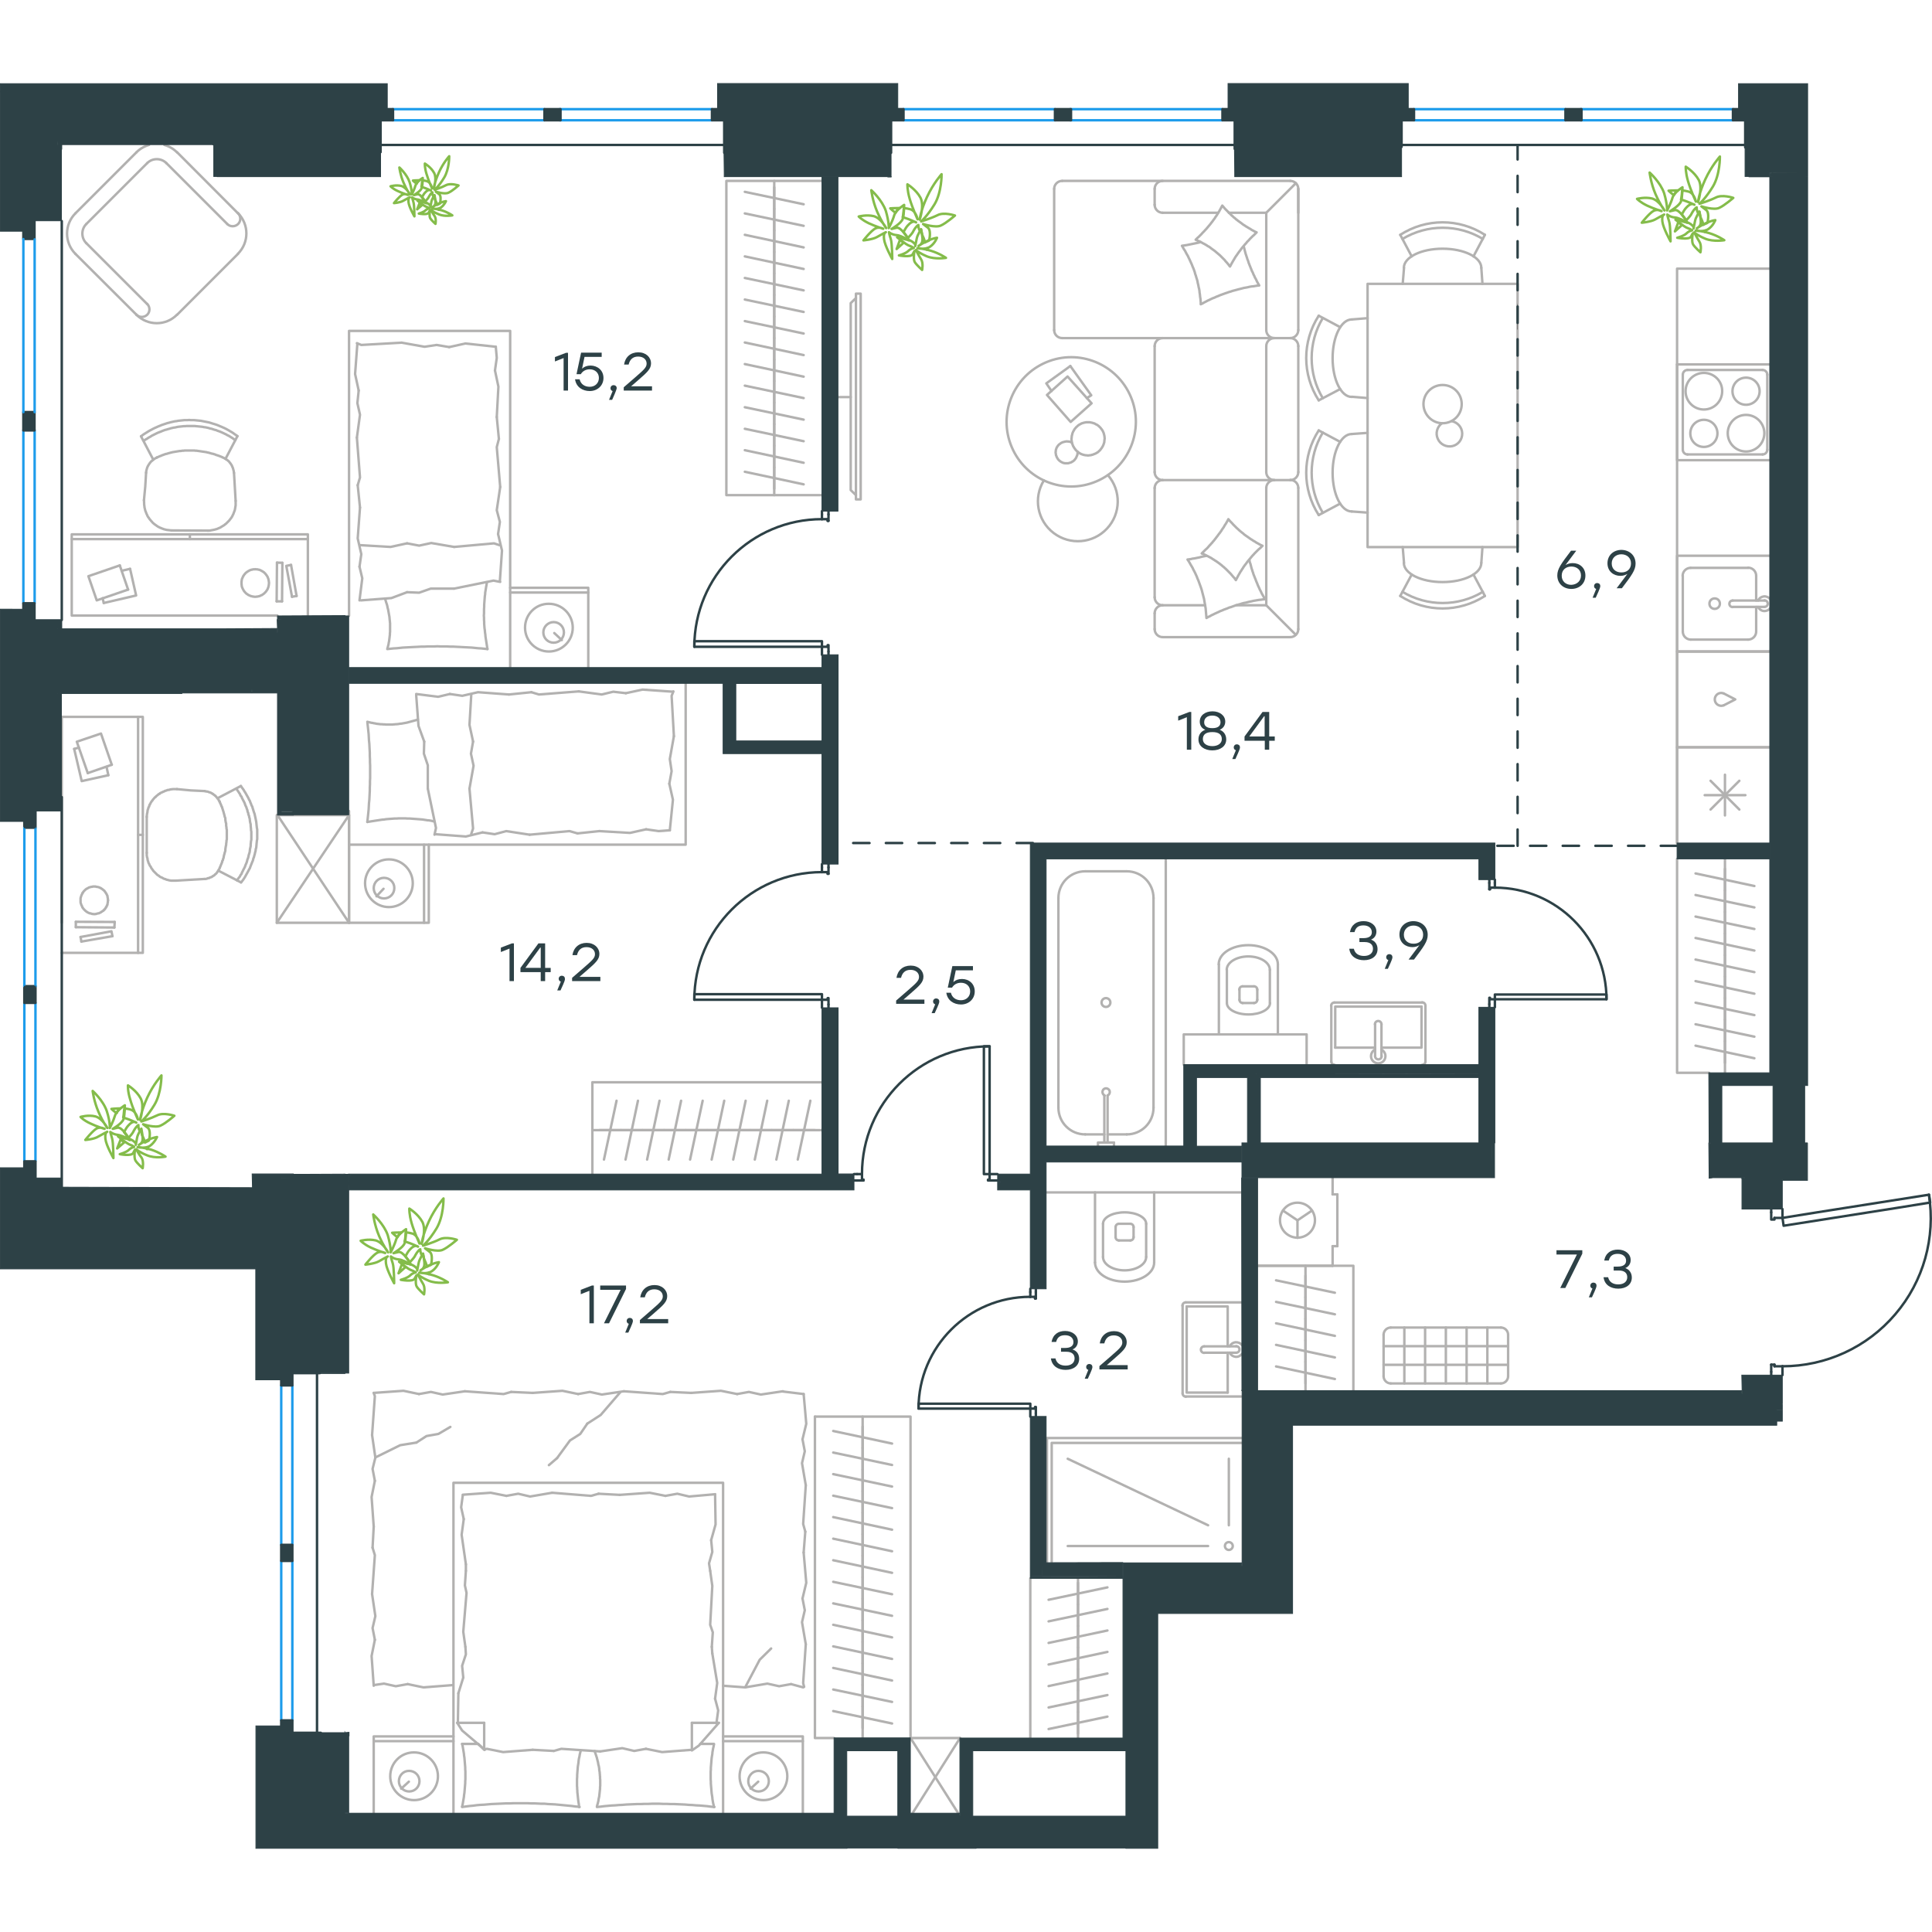 <?xml version="1.0" encoding="utf-8"?>
<!-- Generator: Adobe Illustrator 26.5.0, SVG Export Plug-In . SVG Version: 6.00 Build 0)  -->
<svg version="1.1" id="Слой_1" xmlns="http://www.w3.org/2000/svg" xmlns:xlink="http://www.w3.org/1999/xlink" x="0px" y="0px"
	 viewBox="0 0 1182.3 1080.5" style="enable-background:new 0 0 1182.3 1080.5;" xml:space="preserve" width="200" height="200">
<style type="text/css">
	.st0{fill:none;stroke:#B2B1B0;stroke-width:1.5;stroke-linecap:round;stroke-linejoin:round;stroke-miterlimit:22.926;}
	.st1{fill:none;stroke:#2D4146;stroke-width:1.5;stroke-linecap:round;stroke-linejoin:round;stroke-miterlimit:22.926;}
	.st2{fill:none;stroke:#3B3A39;stroke-width:0.216;stroke-linecap:round;stroke-linejoin:round;stroke-miterlimit:22.926;}
	.st3{fill:none;stroke:#1D9CEB;stroke-width:1.5;stroke-linecap:round;stroke-linejoin:round;stroke-miterlimit:22.926;}
	.st4{fill-rule:evenodd;clip-rule:evenodd;fill:#2D4146;stroke:#2D4146;stroke-width:0.5;stroke-miterlimit:10;}
	.st5{fill:#2D4146;}
	
		.st6{fill:none;stroke:#2D4146;stroke-width:1.5;stroke-linecap:round;stroke-linejoin:round;stroke-miterlimit:22.926;stroke-dasharray:10;}
	.st7{fill:none;stroke:#84BC4A;stroke-width:1.5;stroke-linecap:round;stroke-linejoin:round;stroke-miterlimit:22.926;}
	.st8{fill:#2D4146;stroke:#2D4146;stroke-width:0.5;stroke-miterlimit:10;}
</style>
<g>
	<line class="st0" x1="46.4" y1="516.5" x2="46.4" y2="513.2"/>
	<line class="st0" x1="48.3" y1="406.6" x2="45.4" y2="407.4"/>
	<g>
		<line class="st0" x1="84.5" y1="460" x2="87.4" y2="460"/>
		<polygon class="st0" points="49.3,500 49.3,500.5 49.3,500.9 49.3,501.2 49.4,501.8 49.5,502.1 49.7,502.5 49.8,503 49.9,503.2 
			50.2,503.6 50.3,504 50.4,504.4 50.8,504.8 50.9,505 51.2,505.4 51.4,505.6 51.8,506 52,506.2 52.3,506.5 52.7,506.8 52.9,507 
			53.3,507.2 53.7,507.5 54,507.6 54.4,507.8 54.8,508 55.2,508 55.5,508.1 55.9,508.2 56.4,508.4 56.8,508.4 57.3,508.5 
			57.7,508.5 58.2,508.5 58.5,508.4 58.9,508.4 59.3,508.2 59.8,508.1 60.3,508 60.5,508 60.9,507.8 61.3,507.6 61.5,507.5 
			61.8,507.4 62,507.1 62.3,507 62.5,506.9 62.8,506.6 63,506.5 63.3,506.4 63.5,506 63.8,505.9 63.9,505.6 64.2,505.5 64.3,505.2 
			64.4,505 64.7,504.8 64.8,504.5 64.9,504.1 65.2,504 65.3,503.6 65.4,503.4 65.5,503 65.7,502.9 65.8,502.5 65.8,502.2 65.8,502 
			65.9,501.6 66,501.2 66,501 66,500.6 66,500.4 66.2,500 66,499.6 66,499.4 66,499 66,498.8 65.9,498.5 65.8,498.1 65.8,497.9 
			65.8,497.5 65.7,497.2 65.5,497 65.4,496.6 65.3,496.4 65.2,496.1 64.9,495.9 64.8,495.5 64.7,495.4 64.4,495 64.3,494.9 
			64.2,494.6 63.9,494.4 63.8,494.1 63.5,494 63.3,493.8 63,493.5 62.8,493.4 62.5,493.1 62.3,493 62,492.9 61.8,492.6 61.5,492.5 
			61.3,492.5 60.9,492.2 60.5,492.1 60.3,492 59.8,491.9 59.3,491.8 58.9,491.8 58.5,491.6 58.2,491.6 57.7,491.6 57.3,491.6 
			56.8,491.6 56.4,491.8 55.9,491.8 55.5,491.9 55.2,492 54.8,492.1 54.4,492.2 54,492.5 53.7,492.6 53.3,492.9 52.9,493 
			52.7,493.2 52.3,493.5 52,493.8 51.8,494 51.4,494.4 51.2,494.6 50.9,495 50.8,495.4 50.4,495.6 50.3,496 50.2,496.4 49.9,496.8 
			49.8,497.1 49.7,497.5 49.5,498 49.4,498.4 49.3,498.8 49.3,499.1 49.3,499.5 		"/>
		<polyline class="st0" points="49.3,522.5 68.2,519 68.8,522 		"/>
		<line class="st0" x1="53.7" y1="422.2" x2="68.4" y2="417.1"/>
		<line class="st0" x1="68.8" y1="522" x2="49.8" y2="525.3"/>
		<line class="st0" x1="70.2" y1="513.3" x2="70" y2="516.7"/>
		<line class="st0" x1="49.8" y1="525.3" x2="49.3" y2="522.5"/>
		<line class="st0" x1="70" y1="516.7" x2="46.4" y2="516.5"/>
		<line class="st0" x1="66.3" y1="423.5" x2="65.2" y2="418.4"/>
		<polyline class="st0" points="68.4,417.1 61.8,398 47,403 53.7,422.2 		"/>
		<line class="st0" x1="46.4" y1="513.2" x2="70.2" y2="513.3"/>
		<polyline class="st0" points="45.4,407.4 50,427.1 66.3,423.5 		"/>
		<line class="st0" x1="84.5" y1="532.2" x2="84.5" y2="387.8"/>
		<polyline class="st0" points="37.8,513.7 37.8,387.8 87.4,387.8 87.4,532.2 37.8,532.2 		"/>
		<polyline class="st0" points="125,487 125.4,487 125.8,487 126.2,486.9 126.7,486.8 127,486.6 127.3,486.5 127.7,486.5 
			128.1,486.4 128.4,486.1 128.9,486 129.1,485.9 129.5,485.8 129.9,485.5 130.1,485.4 130.4,485.1 130.8,485 131,484.8 
			131.4,484.5 131.6,484.2 131.9,484 132.2,483.8 132.4,483.5 132.8,483.1 132.9,482.9 133.1,482.5 133.4,482.2 133.5,482 
			133.8,481.6 133.9,481.2 134.1,481 134.4,480.5 134.4,480.2 		"/>
		<polyline class="st0" points="134.5,440 134.4,439.6 134.1,439.2 133.9,438.9 133.8,438.5 133.5,438.2 133.4,438 133.1,437.6 
			132.9,437.4 132.6,437 132.4,436.8 132.1,436.5 131.9,436.1 131.5,436 131.2,435.6 130.9,435.5 130.6,435.2 130.4,435 130,434.9 
			129.8,434.6 129.4,434.5 129,434.2 128.8,434.1 128.4,434 128,433.9 127.7,433.8 127.3,433.6 126.9,433.5 126.7,433.5 
			126.2,433.4 125.8,433.4 125.5,433.2 125.2,433.2 		"/>
		<polyline class="st0" points="108.3,432 106.7,432 106.3,432 105.8,432 105.3,432.1 104.9,432.1 104.5,432.2 104.2,432.2 
			103.7,432.4 103.3,432.5 102.8,432.5 102.4,432.6 102,432.8 101.7,432.9 101.3,433 100.9,433.1 100.5,433.4 100.2,433.5 
			99.8,433.6 99.4,433.9 99,434 98.7,434.1 98.3,434.4 97.9,434.5 97.7,434.9 97.3,435 96.9,435.2 96.7,435.5 96.3,435.8 96,436 
			95.8,436.2 95.4,436.5 95.2,436.9 94.8,437 94.5,437.4 94.3,437.6 94,438 93.8,438.2 93.5,438.5 93.3,439 93,439.2 92.8,439.5 
			92.5,440 92.3,440.2 92.2,440.5 91.9,441 91.8,441.4 91.5,441.6 91.4,442 91.3,442.5 91.2,442.8 90.9,443.1 90.8,443.5 90.7,444 
			90.5,444.4 90.4,444.8 90.3,445.1 90.3,445.5 90.2,446 90.2,446.4 90,446.8 90,447.2 89.9,447.6 89.9,448 89.8,448.5 89.8,449 		
			"/>
		<polyline class="st0" points="147.5,489.1 148.1,488.4 148.8,487.5 149.4,486.6 149.9,485.8 150.4,484.9 150.9,484 151.4,483.1 
			151.9,482.2 152.4,481.2 152.9,480.4 153.2,479.5 153.6,478.5 154,477.5 154.4,476.5 154.8,475.6 155,474.6 155.4,473.6 
			155.6,472.8 155.9,471.8 156.1,470.8 156.4,469.8 156.5,468.8 156.8,467.8 156.9,466.8 157,465.6 157.1,464.6 157.2,463.6 
			157.4,462.6 157.4,461.6 157.4,460.6 157.4,459.5 157.4,458.5 157.4,457.6 157.4,456.6 157.2,455.8 157.1,454.8 157,453.9 
			156.9,452.9 156.8,452 156.6,451 156.4,450 156.2,449.1 156,448.2 155.8,447.2 155.5,446.4 155.2,445.5 154.9,444.5 154.6,443.6 
			154.4,442.8 153.9,441.9 153.6,441 153.2,440.1 152.9,439.2 152.4,438.4 152,437.5 151.5,436.6 151.1,435.9 150.6,435 
			150.1,434.1 149.6,433.4 149.1,432.5 148.6,431.8 148,431 147.4,430.1 		"/>
		<polyline class="st0" points="134.6,479.9 134.9,479.2 135.1,478.6 135.4,478 135.6,477.4 135.9,476.8 136,476 136.4,475.5 
			136.5,474.8 136.8,474.1 136.9,473.5 137,472.9 137.2,472.1 137.4,471.5 137.5,470.9 137.8,470.1 137.9,469.5 137.9,468.9 
			138,468.1 138.1,467.5 138.2,466.9 138.4,466.1 138.4,465.5 138.5,464.8 138.6,464.1 138.6,463.5 138.8,462.8 138.8,462 
			138.8,461.5 138.8,460.8 138.8,460 138.8,459.4 138.8,458.6 138.8,458 138.8,457.5 138.8,456.9 138.6,456.2 138.6,455.5 
			138.5,455 138.4,454.4 138.4,453.8 138.4,453.1 138.2,452.5 138.1,452 138,451.4 137.9,450.8 137.9,450.1 137.8,449.5 
			137.5,448.9 137.4,448.2 137.2,447.6 137.1,447.1 136.9,446.5 136.8,446 136.6,445.4 136.4,444.8 136.2,444.1 136,443.6 
			135.9,443 135.5,442.5 135.4,441.9 135.1,441.4 134.9,440.8 134.6,440.2 134.4,439.6 		"/>
		<polyline class="st0" points="145.1,487.9 145.6,487 146.2,486.2 146.8,485.5 147.2,484.6 147.8,483.9 148.1,483 148.6,482.1 
			149,481.2 149.4,480.5 149.9,479.5 150.2,478.6 150.5,477.9 150.9,477 151.2,476 151.4,475.1 151.8,474.2 152,473.4 152.2,472.4 
			152.5,471.5 152.8,470.5 152.9,469.6 153,468.6 153.2,467.8 153.4,466.8 153.4,465.9 153.5,464.9 153.6,463.9 153.8,463 
			153.8,462 153.8,461 153.8,460 153.8,459 153.8,458 153.6,457.1 153.6,456.4 153.5,455.5 153.4,454.5 153.4,453.6 153.2,452.8 
			153,451.9 152.9,451 152.8,450 152.5,449.2 152.4,448.4 152,447.5 151.9,446.6 151.5,445.8 151.4,444.9 151,444 150.8,443.2 
			150.4,442.4 150,441.5 149.8,440.8 149.4,439.9 148.9,439 148.5,438.2 148.1,437.5 147.8,436.6 147.2,436 146.9,435.1 
			146.4,434.4 145.9,433.6 145.4,432.9 144.9,432.1 		"/>
		<polyline class="st0" points="89.8,471 89.8,471.5 89.8,472.1 89.8,472.6 89.9,473.1 90,473.8 90.2,474.2 90.3,474.8 90.3,475.2 
			90.5,475.9 90.7,476.4 90.8,476.9 91,477.4 91.3,477.8 91.4,478.2 91.7,478.8 91.9,479.1 92.3,479.6 92.5,480.1 92.8,480.6 
			93.2,481.1 93.5,481.5 93.8,482 94.3,482.5 94.7,482.9 95,483.2 95.4,483.6 95.8,484 96.3,484.5 96.8,484.8 97.3,485.1 
			97.7,485.5 98.2,485.8 98.7,486 99.2,486.2 99.7,486.5 100.2,486.8 100.8,487 101.3,487.1 101.8,487.4 102.3,487.5 102.8,487.6 
			103.4,487.8 104,487.9 104.7,488 105.2,488 105.8,488 106.3,488 106.9,488 107.9,488 		"/>
		<line class="st0" x1="147.4" y1="430.1" x2="133.1" y2="437.6"/>
		<line class="st0" x1="147.5" y1="489.1" x2="133.6" y2="481.9"/>
		<line class="st0" x1="107.9" y1="488" x2="125" y2="487"/>
		<polyline class="st0" points="108.3,432 116.8,432.8 125.2,433.2 		"/>
		<line class="st0" x1="89.8" y1="471" x2="89.8" y2="449"/>
	</g>
</g>
<g>
	<rect x="169.4" y="447.9" class="st0" width="44.2" height="65.9"/>
	<line class="st0" x1="213.6" y1="513.8" x2="169.8" y2="447.9"/>
	<line class="st0" x1="169.4" y1="513.8" x2="213.6" y2="447.9"/>
</g>
<line class="st1" x1="630.5" y1="739.8" x2="630.5" y2="737.8"/>
<polyline class="st1" points="630.5,816 630.5,814 630.5,811.1 "/>
<line class="st1" x1="630.5" y1="742.7" x2="630.5" y2="739.8"/>
<path class="st1" d="M630.4,742.7c-37.7,0-68.3,30.6-68.3,68.3"/>
<line class="st1" x1="633.9" y1="739.8" x2="633.9" y2="743.7"/>
<line class="st1" x1="633.9" y1="814" x2="633.9" y2="816"/>
<line class="st1" x1="630.5" y1="811.1" x2="633.4" y2="811.1"/>
<polyline class="st1" points="633.9,814 633.9,810.1 633.4,810.1 633.4,811.1 "/>
<line class="st1" x1="633.4" y1="742.7" x2="633.4" y2="743.7"/>
<line class="st1" x1="633.9" y1="737.8" x2="633.9" y2="739.8"/>
<line class="st1" x1="630.5" y1="742.7" x2="633.4" y2="742.7"/>
<line class="st1" x1="633.4" y1="743.7" x2="633.9" y2="743.7"/>
<polygon class="st1" points="562.1,811.1 562.1,808.1 583.5,808.1 630.5,808.1 630.5,811.1 609,811.1 "/>
<line class="st1" x1="503" y1="479.9" x2="503" y2="477.9"/>
<polyline class="st1" points="503,565.8 503,563.8 503,560.9 "/>
<line class="st1" x1="503" y1="482.8" x2="503" y2="479.9"/>
<path class="st1" d="M503,482.8c-43.1,0-78.1,35-78.1,78.1"/>
<line class="st1" x1="507" y1="479.9" x2="507" y2="483.8"/>
<line class="st1" x1="507" y1="563.8" x2="507" y2="565.8"/>
<line class="st1" x1="503" y1="560.9" x2="506.5" y2="560.9"/>
<polyline class="st1" points="507,563.8 507,559.9 506.5,559.9 506.5,560.9 "/>
<line class="st1" x1="506.5" y1="482.8" x2="506.5" y2="483.8"/>
<line class="st1" x1="507" y1="477.9" x2="507" y2="479.9"/>
<line class="st1" x1="503" y1="482.8" x2="506.5" y2="482.8"/>
<line class="st1" x1="506.5" y1="483.8" x2="507" y2="483.8"/>
<polygon class="st1" points="424.9,560.9 424.9,557.5 446.4,557.5 503,557.5 503,560.9 481.6,560.9 "/>
<line class="st1" x1="914.8" y1="489.4" x2="914.8" y2="487.4"/>
<polyline class="st1" points="914.8,565.5 914.8,563.6 914.8,560.6 "/>
<line class="st1" x1="914.8" y1="492.3" x2="914.8" y2="489.4"/>
<path class="st1" d="M983.1,560.6c0-37.7-30.6-68.3-68.3-68.3"/>
<line class="st1" x1="911.4" y1="489.4" x2="911.4" y2="493.3"/>
<line class="st1" x1="911.4" y1="563.6" x2="911.4" y2="565.5"/>
<line class="st1" x1="914.8" y1="560.6" x2="911.8" y2="560.6"/>
<polyline class="st1" points="911.4,563.6 911.4,559.7 911.8,559.7 911.8,560.6 "/>
<line class="st1" x1="911.8" y1="492.3" x2="911.8" y2="493.3"/>
<line class="st1" x1="911.4" y1="487.4" x2="911.4" y2="489.4"/>
<line class="st1" x1="914.8" y1="492.3" x2="911.8" y2="492.3"/>
<line class="st1" x1="911.8" y1="493.3" x2="911.4" y2="493.3"/>
<polygon class="st1" points="936.3,560.6 983.1,560.6 983.1,557.7 961.7,557.7 914.8,557.7 914.8,560.6 "/>
<line class="st1" x1="524.5" y1="667.6" x2="522.6" y2="667.6"/>
<polyline class="st1" points="610.4,667.6 608.5,667.6 605.6,667.6 "/>
<line class="st1" x1="527.5" y1="667.6" x2="524.5" y2="667.6"/>
<path class="st1" d="M605.6,589.4c-43.1,0-78.1,35-78.1,78.1"/>
<line class="st1" x1="524.5" y1="671.5" x2="528.4" y2="671.5"/>
<line class="st1" x1="608.5" y1="671.5" x2="610.4" y2="671.5"/>
<line class="st1" x1="605.6" y1="667.6" x2="605.6" y2="671"/>
<polyline class="st1" points="608.5,671.5 604.6,671.5 604.6,671 605.6,671 "/>
<line class="st1" x1="527.5" y1="671" x2="528.4" y2="671"/>
<line class="st1" x1="522.6" y1="671.5" x2="524.5" y2="671.5"/>
<line class="st1" x1="527.5" y1="667.6" x2="527.5" y2="671"/>
<line class="st1" x1="528.4" y1="671" x2="528.4" y2="671.5"/>
<polygon class="st1" points="605.6,646.1 605.6,589.4 602.1,589.4 602.1,610.9 602.1,667.6 605.6,667.6 "/>
<line class="st1" x1="1090.8" y1="788.6" x2="1090.8" y2="790.6"/>
<polyline class="st1" points="1090.8,689 1090.8,691 1090.8,694.4 "/>
<line class="st1" x1="1090.8" y1="785.2" x2="1090.8" y2="788.6"/>
<path class="st1" d="M1090.8,785.2c26.6,0,51.8-11.6,69-31.8c17.3-20.2,24.8-46.9,20.6-73.2"/>
<line class="st1" x1="1083.9" y1="788.6" x2="1083.9" y2="784.2"/>
<line class="st1" x1="1083.9" y1="691" x2="1083.9" y2="689"/>
<line class="st1" x1="1090.8" y1="694.4" x2="1085.9" y2="694.4"/>
<polyline class="st1" points="1083.9,691 1083.9,695.4 1085.9,695.4 1085.9,694.4 "/>
<line class="st1" x1="1085.9" y1="785.2" x2="1085.9" y2="784.2"/>
<line class="st1" x1="1083.9" y1="790.6" x2="1083.9" y2="788.6"/>
<line class="st1" x1="1090.8" y1="785.2" x2="1085.9" y2="785.2"/>
<line class="st1" x1="1085.9" y1="784.2" x2="1083.9" y2="784.2"/>
<polygon class="st1" points="1180.5,680.2 1181.2,685 1160.1,688.4 1091.5,699.2 1090.8,694.4 1112,691 "/>
<line class="st1" x1="503" y1="263.9" x2="503" y2="261.9"/>
<polyline class="st1" points="503,349.8 503,347.8 503,344.9 "/>
<line class="st1" x1="503" y1="266.8" x2="503" y2="263.9"/>
<path class="st1" d="M503,266.8c-43.1,0-78.1,35-78.1,78.1"/>
<line class="st1" x1="507" y1="263.9" x2="507" y2="267.8"/>
<line class="st1" x1="507" y1="347.8" x2="507" y2="349.8"/>
<line class="st1" x1="503" y1="344.9" x2="506.5" y2="344.9"/>
<polyline class="st1" points="507,347.8 507,343.9 506.5,343.9 506.5,344.9 "/>
<line class="st1" x1="506.5" y1="266.8" x2="506.5" y2="267.8"/>
<line class="st1" x1="507" y1="261.9" x2="507" y2="263.9"/>
<line class="st1" x1="503" y1="266.8" x2="506.5" y2="266.8"/>
<line class="st1" x1="506.5" y1="267.8" x2="507" y2="267.8"/>
<polygon class="st1" points="424.9,344.9 424.9,341.5 446.4,341.5 503,341.5 503,344.9 481.6,344.9 "/>
<polyline class="st0" points="1026.3,465 1026.3,113.5 1083,113.5 "/>
<line class="st0" x1="1074.7" y1="335.6" x2="1074.7" y2="320.5"/>
<path class="st0" d="M1049.3,321.7c1.8,0,3.2-1.4,3.2-3.2c0-1.8-1.4-3.2-3.2-3.2c-1.8,0-3.2,1.4-3.2,3.2
	C1046.1,320.3,1047.5,321.7,1049.3,321.7"/>
<path class="st0" d="M1060.3,316.6c-1.1,0-2,0.9-2,2s0.9,2,2,2"/>
<line class="st0" x1="1079.8" y1="320.5" x2="1060.3" y2="320.5"/>
<path class="st0" d="M1079.8,320.5c1.1,0,2-0.9,2-2s-0.9-2-2-2"/>
<line class="st0" x1="1079.8" y1="316.6" x2="1060.3" y2="316.6"/>
<path class="st0" d="M1075.8,320.5c0.7,1.3,1.9,2.3,3.4,2.5s3-0.4,3.9-1.5"/>
<path class="st0" d="M1083.2,315.6c-1-1.1-2.5-1.7-3.9-1.5c-1.5,0.2-2.8,1.1-3.4,2.5"/>
<path class="st0" d="M1069.8,340.5c2.7,0,4.9-2.2,4.9-4.9"/>
<path class="st0" d="M1074.7,301.4c0-2.7-2.2-4.9-4.9-4.9"/>
<path class="st0" d="M1029.8,335.6c0,2.7,2.2,4.9,4.9,4.9"/>
<path class="st0" d="M1034.6,296.6c-2.7,0-4.9,2.2-4.9,4.9"/>
<line class="st0" x1="1069.8" y1="340.5" x2="1034.6" y2="340.5"/>
<line class="st0" x1="1029.8" y1="335.6" x2="1029.8" y2="301.4"/>
<line class="st0" x1="1034.6" y1="296.6" x2="1069.8" y2="296.6"/>
<line class="st0" x1="1074.7" y1="301.4" x2="1074.7" y2="316.6"/>
<polyline class="st0" points="1083,347.8 1026.3,347.8 1026.3,289.2 1083,289.2 "/>
<line class="st0" x1="1046.8" y1="444.5" x2="1064.4" y2="426.9"/>
<line class="st0" x1="1064.4" y1="444.5" x2="1046.8" y2="426.9"/>
<line class="st0" x1="1043.2" y1="435.7" x2="1068.1" y2="435.7"/>
<line class="st0" x1="1055.6" y1="448.1" x2="1055.6" y2="423.2"/>
<polyline class="st0" points="1026.3,465 1026.3,406.4 1083,406.4 "/>
<path class="st0" d="M1068.5,203c-6.2,0-11.2,5-11.2,11.2s5,11.2,11.2,11.2s11.2-5,11.2-11.2C1079.7,208.1,1074.7,203,1068.5,203"/>
<path class="st0" d="M1068.5,180.2c-4.6,0-8.3,3.7-8.3,8.3s3.7,8.3,8.3,8.3c4.6,0,8.3-3.7,8.3-8.3S1073.1,180.2,1068.5,180.2"/>
<path class="st0" d="M1042.7,177.3c-6.2,0-11.2,5-11.2,11.2s5,11.2,11.2,11.2s11.2-5,11.2-11.2
	C1054,182.3,1048.9,177.3,1042.7,177.3"/>
<path class="st0" d="M1042.7,206c-4.6,0-8.3,3.7-8.3,8.3s3.7,8.3,8.3,8.3c4.6,0,8.3-3.7,8.3-8.3S1047.3,206,1042.7,206"/>
<path class="st0" d="M1081.5,178.4c0-1.6-1.3-2.9-2.9-2.9"/>
<path class="st0" d="M1078.6,227.2c1.6,0,2.9-1.3,2.9-2.9"/>
<path class="st0" d="M1032.7,175.5c-1.6,0-2.9,1.3-2.9,2.9"/>
<path class="st0" d="M1029.8,224.3c0,1.6,1.3,2.9,2.9,2.9"/>
<line class="st0" x1="1081.5" y1="178.4" x2="1081.5" y2="224.3"/>
<line class="st0" x1="1032.7" y1="175.5" x2="1078.6" y2="175.5"/>
<line class="st0" x1="1029.8" y1="224.3" x2="1029.8" y2="178.4"/>
<line class="st0" x1="1078.6" y1="227.2" x2="1032.7" y2="227.2"/>
<line class="st0" x1="1026.3" y1="172.1" x2="1083" y2="172.1"/>
<polyline class="st0" points="1083,230.7 1026.3,230.7 1026.3,172.1 "/>
<path class="st0" d="M1054.9,373.5c-1.6-0.7-3.6-0.3-4.7,1.2c-1.1,1.4-1.1,3.4,0,4.8s3,1.9,4.7,1.2"/>
<polyline class="st0" points="1054.9,380.7 1061.9,377.1 1054.9,373.5 "/>
<polyline class="st0" points="1083,406.4 1026.3,406.4 1026.3,347.8 1083,347.8 "/>
<line class="st0" x1="520.6" y1="192.1" x2="512.8" y2="192.1"/>
<polyline class="st0" points="523.8,131.5 520.6,134.6 520.6,249 523.8,252.1 "/>
<rect x="523.8" y="128.8" class="st0" width="2.9" height="125.9"/>
<path class="st0" d="M691.7,708.2c1.1,0,2-0.9,2-2"/>
<path class="st0" d="M682.7,706.2c0,1.1,0.9,2,2,2"/>
<path class="st0" d="M693.7,700c0-1.1-0.9-2-2-2"/>
<path class="st0" d="M684.7,698c-1.1,0-2,0.9-2,2"/>
<line class="st0" x1="693.7" y1="700" x2="693.7" y2="706.2"/>
<line class="st0" x1="691.7" y1="708.2" x2="684.7" y2="708.2"/>
<line class="st0" x1="682.7" y1="706.2" x2="682.7" y2="700"/>
<line class="st0" x1="684.7" y1="698" x2="691.7" y2="698"/>
<path class="st0" d="M701.4,698c0-3.9-5.9-7-13.2-7s-13.2,3.1-13.2,7"/>
<line class="st0" x1="701.4" y1="718.3" x2="701.4" y2="698"/>
<path class="st0" d="M675,718.3c0,4.5,5.9,8.2,13.2,8.2s13.2-3.7,13.2-8.2"/>
<line class="st0" x1="675" y1="718.3" x2="675" y2="698"/>
<path class="st0" d="M670.1,721.7c0,6.5,8.1,11.7,18.1,11.7s18.1-5.2,18.1-11.7"/>
<line class="st0" x1="706.3" y1="721.7" x2="706.3" y2="678.8"/>
<line class="st0" x1="670.1" y1="721.7" x2="670.1" y2="678.8"/>
<line class="st0" x1="759.8" y1="678.8" x2="640.2" y2="678.8"/>
<line class="st0" x1="751.3" y1="776.9" x2="751.3" y2="801.3"/>
<polyline class="st0" points="751.3,773 751.3,748.6 726.2,748.6 "/>
<polyline class="st0" points="726.2,748.6 726.2,801.3 751.3,801.3 "/>
<path class="st0" d="M723.7,801.8c0,1.1,0.9,2,2,2"/>
<path class="st0" d="M725.6,746.1c-1.1,0-2,0.9-2,2"/>
<path class="st0" d="M736.9,773c-1.1,0-2,0.9-2,2s0.9,2,2,2"/>
<line class="st0" x1="756.5" y1="776.9" x2="737" y2="776.9"/>
<path class="st0" d="M756.5,776.9c1.1,0,2-0.9,2-2s-0.9-2-2-2"/>
<line class="st0" x1="756.5" y1="773" x2="737" y2="773"/>
<path class="st0" d="M752.5,776.9c0.7,1.4,2,2.3,3.5,2.5s3-0.5,4-1.7"/>
<path class="st0" d="M760,772.2c-0.9-1.2-2.4-1.8-4-1.7c-1.5,0.2-2.8,1.1-3.5,2.5"/>
<line class="st0" x1="759.8" y1="803.7" x2="725.6" y2="803.7"/>
<line class="st0" x1="723.7" y1="801.8" x2="723.7" y2="748.1"/>
<line class="st0" x1="725.6" y1="746.1" x2="759.8" y2="746.1"/>
<line class="st0" x1="798.9" y1="799.9" x2="798.9" y2="723.7"/>
<line class="st0" x1="798.9" y1="795.7" x2="798.9" y2="782.5"/>
<line class="st0" x1="780.9" y1="785.3" x2="816.9" y2="793"/>
<line class="st0" x1="798.9" y1="782.5" x2="798.9" y2="769.4"/>
<line class="st0" x1="780.9" y1="772.1" x2="816.9" y2="779.8"/>
<line class="st0" x1="798.9" y1="769.4" x2="798.9" y2="756.2"/>
<line class="st0" x1="780.9" y1="758.9" x2="816.9" y2="766.6"/>
<line class="st0" x1="798.9" y1="756.2" x2="798.9" y2="743"/>
<line class="st0" x1="780.9" y1="745.8" x2="816.9" y2="753.4"/>
<line class="st0" x1="798.9" y1="743" x2="798.9" y2="729.8"/>
<line class="st0" x1="780.9" y1="732.6" x2="816.9" y2="740.2"/>
<polyline class="st0" points="769.6,723.7 828.2,723.7 828.2,799.9 "/>
<line class="st0" x1="1055.6" y1="480.8" x2="1055.6" y2="494"/>
<line class="st0" x1="1073.6" y1="491.3" x2="1037.6" y2="483.6"/>
<line class="st0" x1="1055.6" y1="494" x2="1055.6" y2="507.2"/>
<line class="st0" x1="1073.6" y1="504.4" x2="1037.6" y2="496.8"/>
<line class="st0" x1="1055.6" y1="507.2" x2="1055.6" y2="520.4"/>
<line class="st0" x1="1073.6" y1="517.6" x2="1037.6" y2="510"/>
<line class="st0" x1="1055.6" y1="474.7" x2="1055.6" y2="605.6"/>
<line class="st0" x1="1055.6" y1="520.4" x2="1055.6" y2="533.6"/>
<line class="st0" x1="1073.6" y1="530.8" x2="1037.6" y2="523.1"/>
<line class="st0" x1="1055.6" y1="533.6" x2="1055.6" y2="546.7"/>
<line class="st0" x1="1073.6" y1="544" x2="1037.6" y2="536.3"/>
<line class="st0" x1="1055.6" y1="546.7" x2="1055.6" y2="559.9"/>
<line class="st0" x1="1073.6" y1="557.2" x2="1037.6" y2="549.5"/>
<line class="st0" x1="1055.6" y1="559.9" x2="1055.6" y2="573.1"/>
<line class="st0" x1="1073.6" y1="570.3" x2="1037.6" y2="562.7"/>
<line class="st0" x1="1055.6" y1="573.1" x2="1055.6" y2="586.3"/>
<line class="st0" x1="1073.6" y1="583.5" x2="1037.6" y2="575.9"/>
<line class="st0" x1="1055.6" y1="586.3" x2="1055.6" y2="599.5"/>
<line class="st0" x1="1073.6" y1="596.7" x2="1037.6" y2="589"/>
<polyline class="st0" points="1045.9,605.6 1026.3,605.6 1026.3,474.7 "/>
<line class="st0" x1="910.2" y1="795.7" x2="910.2" y2="761.5"/>
<line class="st0" x1="859.4" y1="795.7" x2="859.4" y2="761.5"/>
<path class="st0" d="M922.9,765.9c0-2.4-2-4.4-4.4-4.4"/>
<path class="st0" d="M851.1,761.5c-2.4,0-4.4,2-4.4,4.4"/>
<path class="st0" d="M846.7,791.3c0,2.4,2,4.4,4.4,4.4"/>
<path class="st0" d="M918.5,795.7c2.4,0,4.4-2,4.4-4.4"/>
<line class="st0" x1="872.1" y1="795.7" x2="872.1" y2="761.5"/>
<line class="st0" x1="897.5" y1="795.7" x2="897.5" y2="761.5"/>
<line class="st0" x1="922.9" y1="784.3" x2="846.7" y2="784.3"/>
<line class="st0" x1="922.9" y1="772.9" x2="846.7" y2="772.9"/>
<line class="st0" x1="846.7" y1="791.3" x2="846.7" y2="765.9"/>
<line class="st0" x1="851.1" y1="761.5" x2="918.5" y2="761.5"/>
<line class="st0" x1="922.9" y1="765.9" x2="922.9" y2="791.3"/>
<line class="st0" x1="918.5" y1="795.7" x2="851.1" y2="795.7"/>
<line class="st0" x1="498.7" y1="640.7" x2="485.5" y2="640.7"/>
<line class="st0" x1="488.2" y1="658.7" x2="495.9" y2="622.7"/>
<line class="st0" x1="485.5" y1="640.7" x2="472.3" y2="640.7"/>
<line class="st0" x1="475.1" y1="658.7" x2="482.7" y2="622.7"/>
<line class="st0" x1="472.3" y1="640.7" x2="459.1" y2="640.7"/>
<line class="st0" x1="461.9" y1="658.7" x2="469.5" y2="622.7"/>
<line class="st0" x1="459.1" y1="640.7" x2="445.9" y2="640.7"/>
<line class="st0" x1="448.7" y1="658.7" x2="456.3" y2="622.7"/>
<line class="st0" x1="503" y1="640.7" x2="362.5" y2="640.7"/>
<line class="st0" x1="445.9" y1="640.7" x2="432.8" y2="640.7"/>
<line class="st0" x1="435.5" y1="658.7" x2="443.2" y2="622.7"/>
<line class="st0" x1="432.8" y1="640.7" x2="419.6" y2="640.7"/>
<line class="st0" x1="422.3" y1="658.7" x2="430" y2="622.7"/>
<line class="st0" x1="419.6" y1="640.7" x2="406.4" y2="640.7"/>
<line class="st0" x1="409.2" y1="658.7" x2="416.8" y2="622.7"/>
<line class="st0" x1="406.4" y1="640.7" x2="393.2" y2="640.7"/>
<line class="st0" x1="396" y1="658.7" x2="403.6" y2="622.7"/>
<line class="st0" x1="393.2" y1="640.7" x2="380" y2="640.7"/>
<line class="st0" x1="382.8" y1="658.7" x2="390.4" y2="622.7"/>
<line class="st0" x1="380" y1="640.7" x2="366.8" y2="640.7"/>
<line class="st0" x1="369.6" y1="658.7" x2="377.3" y2="622.7"/>
<polyline class="st0" points="362.5,667.6 362.5,611.4 503,611.4 "/>
<polyline class="st0" points="224.8,452.1 226.1,451.9 227.3,451.7 228.6,451.5 229.9,451.3 231.2,451.1 232.5,450.9 233.8,450.7 
	235.1,450.6 236.3,450.4 237.6,450.3 238.9,450.2 240.2,450.1 241.5,450 242.8,450 244,449.9 245.3,449.9 246.6,449.9 248,449.9 
	249.3,450 250.7,450 252,450.1 253.3,450.2 254.7,450.3 256,450.4 257.3,450.5 258.6,450.6 259.2,450.7 259.8,450.8 260.5,450.9 
	261.1,451 261.7,451.1 262.3,451.1 262.9,451.2 263.5,451.3 264.1,451.4 264.7,451.6 265.2,451.7 265.8,451.8 "/>
<polyline class="st0" points="255.7,389.4 254.6,389.8 253.5,390.1 252.4,390.4 251.3,390.7 250.2,391 249.1,391.3 248,391.5 
	246.9,391.7 245.8,391.9 244.7,392 243.6,392.2 242.4,392.3 241.9,392.3 241.3,392.4 240.8,392.4 240.2,392.5 239.6,392.5 
	239.1,392.5 238.5,392.5 237.9,392.5 237.1,392.5 236.2,392.5 235.4,392.4 234.6,392.4 233.7,392.3 232.9,392.3 232.1,392.2 
	231.3,392.1 230.4,392 229.6,391.8 228.8,391.7 228,391.5 227.2,391.4 226.4,391.2 225.6,391 224.8,390.8 225,392.7 225.2,394.6 
	225.4,396.5 225.6,398.4 225.7,400.3 225.8,402.2 226,404.1 226.1,406 226.2,407.9 226.3,409.8 226.3,411.8 226.4,413.7 
	226.4,415.6 226.5,417.6 226.5,419.5 226.5,421.4 226.5,423.3 226.5,425.2 226.4,427.2 226.4,429.1 226.3,431 226.3,432.9 
	226.2,434.8 226.1,436.8 226,438.7 225.8,440.6 225.7,442.5 225.6,444.4 225.4,446.4 225.2,448.3 225,450.2 224.8,452.1 "/>
<polyline class="st0" points="259.6,402.9 256.1,393.3 254.7,374.6 "/>
<polyline class="st0" points="265.9,459.9 266.8,455.8 261.8,431.7 "/>
<polyline class="st0" points="261.8,431.7 261.8,417.4 259.4,410.3 259.6,402.9 "/>
<polyline class="st0" points="254.7,373.8 268.1,375.5 275.3,373.8 "/>
<polyline class="st0" points="409.6,428.7 411.8,438.5 409.9,457.2 "/>
<polyline class="st0" points="412.1,372.2 411,374.9 412.4,399.6 "/>
<polyline class="st0" points="412.4,399.6 409.9,413.6 411,421 409.6,428.7 "/>
<polyline class="st0" points="395.4,456.6 385.5,458.8 366.8,457.7 "/>
<polyline class="st0" points="409.9,457.2 403,457.7 395.4,456.6 "/>
<polyline class="st0" points="295.3,458.5 285.1,461 266.5,459.6 "/>
<polyline class="st0" points="353.4,459.1 348.5,457.7 324.1,459.9 "/>
<polyline class="st0" points="324.1,459.9 309.8,457.7 302.7,459.6 295.3,458.5 "/>
<line class="st0" x1="366.8" y1="457.7" x2="353.4" y2="459.1"/>
<polyline class="st0" points="275.3,373.8 282.9,374.9 292.5,372.7 311.5,374.1 "/>
<polyline class="st0" points="383,373.3 393.2,371.1 411.8,372.4 "/>
<polyline class="st0" points="325.2,372.7 329.8,374.1 354.2,372.2 "/>
<polyline class="st0" points="354.2,372.2 368.2,374.1 375.3,372.4 383,373.3 "/>
<line class="st0" x1="311.5" y1="374.1" x2="325.2" y2="372.7"/>
<polyline class="st0" points="289.5,402.9 287.3,392.7 288.4,374.1 "/>
<polyline class="st0" points="288.4,459.4 289.5,456.1 287.3,431.7 "/>
<polyline class="st0" points="287.3,431.7 289.8,417.7 288.2,410.3 289.5,402.9 "/>
<line class="st0" x1="234.7" y1="493" x2="230.4" y2="497.6"/>
<path class="st0" d="M235,486.3c-3.5,0-6.3,2.8-6.3,6.3s2.8,6.3,6.3,6.3s6.3-2.8,6.3-6.3C241.4,489.1,238.5,486.3,235,486.3"/>
<polyline class="st0" points="419.6,367.3 419.6,466 213.6,466 213.6,445.4 "/>
<path class="st0" d="M238,475c-8.1,0-14.6,6.6-14.6,14.6c0,8.1,6.6,14.6,14.6,14.6c8.1,0,14.6-6.6,14.6-14.6S246.1,475,238,475"/>
<line class="st0" x1="259.5" y1="513.8" x2="259.5" y2="466"/>
<polyline class="st0" points="213.6,466 213.6,513.8 262.4,513.8 262.4,466 "/>
<line class="st0" x1="473.8" y1="63.7" x2="473.8" y2="76.9"/>
<line class="st0" x1="491.8" y1="74.1" x2="455.8" y2="66.5"/>
<line class="st0" x1="473.8" y1="76.9" x2="473.8" y2="90.1"/>
<line class="st0" x1="491.8" y1="87.3" x2="455.8" y2="79.7"/>
<line class="st0" x1="473.8" y1="90.1" x2="473.8" y2="103.3"/>
<line class="st0" x1="491.8" y1="100.5" x2="455.8" y2="92.8"/>
<line class="st0" x1="473.8" y1="103.3" x2="473.8" y2="116.4"/>
<line class="st0" x1="491.8" y1="113.7" x2="455.8" y2="106"/>
<line class="st0" x1="473.8" y1="116.4" x2="473.8" y2="129.6"/>
<line class="st0" x1="491.8" y1="126.8" x2="455.8" y2="119.2"/>
<line class="st0" x1="473.8" y1="129.6" x2="473.8" y2="142.8"/>
<line class="st0" x1="491.8" y1="140" x2="455.8" y2="132.4"/>
<line class="st0" x1="473.8" y1="142.8" x2="473.8" y2="156"/>
<line class="st0" x1="491.8" y1="153.2" x2="455.8" y2="145.6"/>
<line class="st0" x1="473.8" y1="156" x2="473.8" y2="169.2"/>
<line class="st0" x1="491.8" y1="166.4" x2="455.8" y2="158.7"/>
<line class="st0" x1="473.8" y1="59.8" x2="473.8" y2="252.1"/>
<line class="st0" x1="473.8" y1="169.2" x2="473.8" y2="182.3"/>
<line class="st0" x1="491.8" y1="179.6" x2="455.8" y2="171.9"/>
<line class="st0" x1="473.8" y1="182.3" x2="473.8" y2="195.5"/>
<line class="st0" x1="491.8" y1="192.7" x2="455.8" y2="185.1"/>
<line class="st0" x1="473.8" y1="195.5" x2="473.8" y2="208.7"/>
<line class="st0" x1="491.8" y1="205.9" x2="455.8" y2="198.3"/>
<line class="st0" x1="473.8" y1="208.7" x2="473.8" y2="221.9"/>
<line class="st0" x1="491.8" y1="219.1" x2="455.8" y2="211.5"/>
<line class="st0" x1="473.8" y1="221.9" x2="473.8" y2="235.1"/>
<line class="st0" x1="491.8" y1="232.3" x2="455.8" y2="224.6"/>
<line class="st0" x1="473.8" y1="235.1" x2="473.8" y2="248.2"/>
<line class="st0" x1="491.8" y1="245.5" x2="455.8" y2="237.8"/>
<polyline class="st0" points="503,252.1 444.5,252.1 444.5,59.8 503,59.8 "/>
<line class="st0" x1="527.9" y1="1006.6" x2="527.9" y2="993.4"/>
<line class="st0" x1="509.9" y1="996.2" x2="545.9" y2="1003.8"/>
<line class="st0" x1="527.9" y1="993.4" x2="527.9" y2="980.2"/>
<line class="st0" x1="509.9" y1="983" x2="545.9" y2="990.6"/>
<line class="st0" x1="527.9" y1="980.2" x2="527.9" y2="967"/>
<line class="st0" x1="509.9" y1="969.8" x2="545.9" y2="977.5"/>
<line class="st0" x1="527.9" y1="967" x2="527.9" y2="953.9"/>
<line class="st0" x1="509.9" y1="956.6" x2="545.9" y2="964.3"/>
<line class="st0" x1="527.9" y1="953.9" x2="527.9" y2="940.7"/>
<line class="st0" x1="509.9" y1="943.4" x2="545.9" y2="951.1"/>
<line class="st0" x1="527.9" y1="940.7" x2="527.9" y2="927.5"/>
<line class="st0" x1="509.9" y1="930.3" x2="545.9" y2="937.9"/>
<line class="st0" x1="527.9" y1="927.5" x2="527.9" y2="914.3"/>
<line class="st0" x1="509.9" y1="917.1" x2="545.9" y2="924.7"/>
<line class="st0" x1="527.9" y1="914.3" x2="527.9" y2="901.1"/>
<line class="st0" x1="509.9" y1="903.9" x2="545.9" y2="911.6"/>
<line class="st0" x1="527.9" y1="1012.7" x2="527.9" y2="816"/>
<line class="st0" x1="527.9" y1="901.1" x2="527.9" y2="888"/>
<line class="st0" x1="509.9" y1="890.7" x2="545.9" y2="898.4"/>
<line class="st0" x1="527.9" y1="888" x2="527.9" y2="874.8"/>
<line class="st0" x1="509.9" y1="877.5" x2="545.9" y2="885.2"/>
<line class="st0" x1="527.9" y1="874.8" x2="527.9" y2="861.6"/>
<line class="st0" x1="509.9" y1="864.4" x2="545.9" y2="872"/>
<line class="st0" x1="527.9" y1="861.6" x2="527.9" y2="848.4"/>
<line class="st0" x1="509.9" y1="851.2" x2="545.9" y2="858.8"/>
<line class="st0" x1="527.9" y1="848.4" x2="527.9" y2="835.2"/>
<line class="st0" x1="509.9" y1="838" x2="545.9" y2="845.6"/>
<line class="st0" x1="527.9" y1="835.2" x2="527.9" y2="822.1"/>
<line class="st0" x1="509.9" y1="824.8" x2="545.9" y2="832.5"/>
<polyline class="st0" points="498.7,816 557.2,816 557.2,1012.7 "/>
<polyline class="st0" points="510.4,1012.7 498.7,1012.7 498.7,816 "/>
<line class="st0" x1="659.7" y1="1010" x2="659.7" y2="996.8"/>
<line class="st0" x1="677.7" y1="999.6" x2="641.7" y2="1007.2"/>
<line class="st0" x1="659.7" y1="1012.7" x2="659.7" y2="915"/>
<line class="st0" x1="659.7" y1="996.8" x2="659.7" y2="983.6"/>
<line class="st0" x1="677.7" y1="986.4" x2="641.7" y2="994"/>
<line class="st0" x1="659.7" y1="983.6" x2="659.7" y2="970.5"/>
<line class="st0" x1="677.7" y1="973.2" x2="641.7" y2="980.9"/>
<line class="st0" x1="659.7" y1="970.5" x2="659.7" y2="957.3"/>
<line class="st0" x1="677.7" y1="960" x2="641.7" y2="967.7"/>
<line class="st0" x1="659.7" y1="957.3" x2="659.7" y2="944.1"/>
<line class="st0" x1="677.7" y1="946.9" x2="641.7" y2="954.5"/>
<line class="st0" x1="659.7" y1="944.1" x2="659.7" y2="930.9"/>
<line class="st0" x1="677.7" y1="933.7" x2="641.7" y2="941.3"/>
<line class="st0" x1="659.7" y1="930.9" x2="659.7" y2="917.7"/>
<line class="st0" x1="677.7" y1="920.5" x2="641.7" y2="928.1"/>
<line class="st0" x1="630.5" y1="915" x2="630.5" y2="1012.7"/>
<polyline class="st0" points="298.3,346.3 298.1,345.1 297.9,343.8 297.7,342.5 297.5,341.2 297.3,340 297.1,338.7 297,337.4 
	296.8,336.1 296.7,334.8 296.5,333.5 296.4,332.2 296.3,330.9 296.3,329.7 296.2,328.4 296.2,327.1 296.1,325.8 296.2,324.5 
	296.2,323.2 296.2,321.8 296.3,320.5 296.3,319.2 296.4,317.8 296.5,316.5 296.6,315.2 296.7,313.9 296.9,312.6 296.9,311.9 
	297,311.3 297.1,310.7 297.2,310.1 297.3,309.5 297.4,308.8 297.5,308.2 297.6,307.7 297.7,307.1 297.8,306.5 297.9,305.9 
	298,305.4 "/>
<polyline class="st0" points="235.6,315.5 236,316.6 236.3,317.7 236.7,318.8 237,319.9 237.2,321 237.5,322.1 237.7,323.2 
	237.9,324.3 238.1,325.4 238.3,326.5 238.4,327.6 238.5,328.7 238.6,329.3 238.6,329.8 238.7,330.4 238.7,331 238.7,331.5 
	238.7,332.1 238.7,332.7 238.7,333.2 238.7,334.1 238.7,334.9 238.7,335.8 238.6,336.6 238.6,337.4 238.5,338.2 238.4,339.1 
	238.3,339.9 238.2,340.7 238.1,341.5 237.9,342.4 237.8,343.2 237.6,344 237.4,344.8 237.2,345.5 237,346.3 238.9,346.1 
	240.8,345.9 242.7,345.8 244.6,345.6 246.5,345.4 248.4,345.3 250.3,345.2 252.2,345.1 254.1,345 256.1,344.9 258,344.8 
	259.9,344.8 261.8,344.7 263.8,344.7 265.7,344.7 267.7,344.6 269.6,344.7 271.5,344.7 273.4,344.7 275.3,344.8 277.2,344.8 
	279.1,344.9 281.1,345 283,345.1 284.9,345.2 286.8,345.3 288.7,345.4 290.7,345.6 292.6,345.8 294.5,345.9 296.4,346.1 
	298.3,346.3 "/>
<polyline class="st0" points="249.1,311.5 239.5,315.1 220.9,316.5 "/>
<polyline class="st0" points="306.1,305.2 302,304.4 277.9,309.3 "/>
<polyline class="st0" points="277.9,309.3 263.6,309.3 256.5,311.8 249.1,311.5 "/>
<polyline class="st0" points="220,316.5 221.7,303 220,295.9 "/>
<polyline class="st0" points="274.9,161.5 284.8,159.3 303.4,161.3 "/>
<polyline class="st0" points="218.4,159.1 221.1,160.2 245.8,158.8 "/>
<polyline class="st0" points="245.8,158.8 259.8,161.3 267.2,160.2 274.9,161.5 "/>
<polyline class="st0" points="302.9,175.8 305,185.7 304,204.3 "/>
<polyline class="st0" points="303.4,161.3 304,168.1 302.9,175.8 "/>
<polyline class="st0" points="304.8,275.9 307.2,286 305.9,304.7 "/>
<polyline class="st0" points="305.3,217.7 304,222.7 306.1,247.1 "/>
<polyline class="st0" points="306.1,247.1 304,261.3 305.9,268.5 304.8,275.9 "/>
<line class="st0" x1="304" y1="204.3" x2="305.3" y2="217.7"/>
<polyline class="st0" points="220,295.9 221.1,288.2 218.9,278.6 220.3,259.7 "/>
<polyline class="st0" points="219.5,188.1 217.3,178 218.7,159.3 "/>
<polyline class="st0" points="218.9,246 220.3,241.3 218.4,216.9 "/>
<polyline class="st0" points="218.4,216.9 220.3,202.9 218.7,195.8 219.5,188.1 "/>
<line class="st0" x1="220.3" y1="259.7" x2="218.9" y2="246"/>
<polyline class="st0" points="249.1,281.6 239,283.8 220.3,282.7 "/>
<polyline class="st0" points="305.6,282.7 302.3,281.6 277.9,283.8 "/>
<polyline class="st0" points="277.9,283.8 263.9,281.4 256.5,283 249.1,281.6 "/>
<line class="st0" x1="339.2" y1="336.5" x2="343.8" y2="340.8"/>
<path class="st0" d="M332.5,336.1c0,3.5,2.8,6.3,6.3,6.3s6.3-2.8,6.3-6.3s-2.8-6.3-6.3-6.3C335.4,329.8,332.5,332.6,332.5,336.1"/>
<polyline class="st0" points="213.6,326 213.6,151.6 312.2,151.6 312.2,357.6 "/>
<path class="st0" d="M321.3,333.2c0,8.1,6.6,14.6,14.6,14.6c8.1,0,14.6-6.6,14.6-14.6c0-8.1-6.6-14.6-14.6-14.6
	C327.8,318.5,321.3,325.1,321.3,333.2"/>
<line class="st0" x1="360" y1="311.7" x2="312.2" y2="311.7"/>
<polyline class="st0" points="360,357.6 360,308.8 312.2,308.8 "/>
<path class="st0" d="M139.1,86.2c1.8,1.8,4.7,1.8,6.6,0c1.8-1.8,1.8-4.7,0-6.6"/>
<path class="st0" d="M83.5,141.7c1.8,1.8,4.7,1.8,6.6,0c1.8-1.8,1.8-4.7,0-6.6"/>
<path class="st0" d="M46.2,79.6c-6.9,6.9-6.9,18,0,24.9"/>
<path class="st0" d="M91.2,37.8c-2.9,0.8-5.6,2.4-7.7,4.5"/>
<path class="st0" d="M108.3,42.3c-2.1-2.1-4.8-3.7-7.7-4.5"/>
<path class="st0" d="M145.6,104.4c6.9-6.9,6.9-18,0-24.9"/>
<path class="st0" d="M83.5,141.7c6.9,6.9,18,6.9,24.8,0"/>
<path class="st0" d="M101.8,48.9c-3.2-3.2-8.5-3.2-11.7,0"/>
<path class="st0" d="M52.8,86.2c-3.2,3.2-3.2,8.5,0,11.7"/>
<line class="st0" x1="83.5" y1="42.3" x2="46.2" y2="79.6"/>
<line class="st0" x1="46.2" y1="104.5" x2="83.5" y2="141.7"/>
<line class="st0" x1="108.4" y1="141.7" x2="145.6" y2="104.5"/>
<line class="st0" x1="145.6" y1="79.6" x2="108.4" y2="42.3"/>
<line class="st0" x1="90.1" y1="48.9" x2="52.8" y2="86.2"/>
<line class="st0" x1="52.8" y1="97.9" x2="90.1" y2="135.2"/>
<line class="st0" x1="139.1" y1="86.2" x2="101.8" y2="48.9"/>
<line class="st0" x1="815.5" y1="680" x2="818.4" y2="680"/>
<line class="st0" x1="815.5" y1="711.7" x2="818.4" y2="711.7"/>
<line class="st0" x1="815.5" y1="670" x2="815.5" y2="680"/>
<line class="st0" x1="815.5" y1="723.7" x2="815.5" y2="711.7"/>
<polyline class="st0" points="785.1,689.9 794,695.9 802.9,689.9 "/>
<line class="st0" x1="794" y1="695.9" x2="794" y2="706.6"/>
<path class="st0" d="M794,685.1c-5.9,0-10.7,4.8-10.7,10.7s4.8,10.7,10.7,10.7s10.7-4.8,10.7-10.7
	C804.7,689.9,799.9,685.1,794,685.1"/>
<line class="st0" x1="818.4" y1="680" x2="818.4" y2="711.7"/>
<line class="st0" x1="815.5" y1="723.7" x2="769.6" y2="723.7"/>
<line class="st0" x1="841.5" y1="590.2" x2="817.1" y2="590.2"/>
<polyline class="st0" points="845.4,590.2 869.9,590.2 869.9,565.1 "/>
<polyline class="st0" points="869.9,565.1 817.1,565.1 817.1,590.2 "/>
<path class="st0" d="M816.6,562.6c-1.1,0-2,0.9-2,2"/>
<path class="st0" d="M872.3,564.5c0-1.1-0.9-2-2-2"/>
<path class="st0" d="M814.7,598.7c0,1.1,0.9,2,2,2"/>
<path class="st0" d="M870.3,600.7c1.1,0,2-0.9,2-2"/>
<path class="st0" d="M845.4,575.9c0-1.1-0.9-2-2-2s-2,0.9-2,2"/>
<line class="st0" x1="841.5" y1="595.4" x2="841.5" y2="575.9"/>
<path class="st0" d="M841.5,595.4c0,1.1,0.9,2,2,2s2-0.9,2-2"/>
<line class="st0" x1="845.4" y1="595.4" x2="845.4" y2="575.9"/>
<path class="st0" d="M841.5,591.4c-1.9,0.9-2.8,3-2.4,5c0.5,2,2.3,3.4,4.3,3.4c2.1,0,3.9-1.4,4.3-3.4c0.5-2-0.5-4.1-2.4-5"/>
<line class="st0" x1="814.7" y1="598.7" x2="814.7" y2="564.6"/>
<line class="st0" x1="816.6" y1="562.6" x2="870.3" y2="562.6"/>
<line class="st0" x1="872.3" y1="564.6" x2="872.3" y2="598.7"/>
<line class="st0" x1="664.1" y1="643.3" x2="675.8" y2="643.3"/>
<path class="st0" d="M677.8,619.5c1-0.5,1.5-1.5,1.3-2.6c-0.2-1-1.2-1.8-2.2-1.8c-1.1,0-2,0.7-2.2,1.8c-0.2,1,0.3,2.1,1.3,2.6"/>
<line class="st0" x1="675.8" y1="648.3" x2="675.8" y2="619.5"/>
<line class="st0" x1="677.8" y1="648.3" x2="677.8" y2="619.5"/>
<line class="st0" x1="681.7" y1="648.3" x2="681.7" y2="650.5"/>
<polyline class="st0" points="681.7,648.3 671.9,648.3 671.9,650.5 "/>
<path class="st0" d="M676.8,565.3c1.5,0,2.7-1.2,2.7-2.7s-1.2-2.7-2.7-2.7s-2.7,1.2-2.7,2.7S675.3,565.3,676.8,565.3"/>
<path class="st0" d="M647.7,626.9c0,9.1,7.3,16.4,16.4,16.4"/>
<path class="st0" d="M689.5,643.3c9.1,0,16.4-7.3,16.4-16.4"/>
<path class="st0" d="M664.1,482.3c-9.1,0-16.4,7.3-16.4,16.4"/>
<path class="st0" d="M705.9,498.7c0-9.1-7.3-16.4-16.4-16.4"/>
<line class="st0" x1="689.5" y1="643.3" x2="677.8" y2="643.3"/>
<line class="st0" x1="647.7" y1="626.9" x2="647.7" y2="498.7"/>
<line class="st0" x1="664.1" y1="482.3" x2="689.5" y2="482.3"/>
<line class="st0" x1="705.9" y1="498.7" x2="705.9" y2="626.9"/>
<line class="st0" x1="713.4" y1="474.7" x2="713.4" y2="650.5"/>
<path class="st0" d="M769.4,554.7c0-1.1-0.9-2-2-2"/>
<path class="st0" d="M760.4,552.7c-1.1,0-2,0.9-2,2"/>
<path class="st0" d="M767.4,562.9c1.1,0,2-0.9,2-2"/>
<path class="st0" d="M758.5,560.9c0,1.1,0.9,2,2,2"/>
<line class="st0" x1="769.4" y1="560.9" x2="769.4" y2="554.7"/>
<line class="st0" x1="767.4" y1="552.7" x2="760.4" y2="552.7"/>
<line class="st0" x1="758.5" y1="554.7" x2="758.5" y2="560.9"/>
<line class="st0" x1="760.4" y1="562.9" x2="767.4" y2="562.9"/>
<path class="st0" d="M750.8,562.9c0,3.9,5.9,7,13.2,7s13.2-3.1,13.2-7"/>
<line class="st0" x1="777.1" y1="542.6" x2="777.1" y2="562.9"/>
<path class="st0" d="M777.1,542.6c0-4.5-5.9-8.2-13.2-8.2s-13.2,3.7-13.2,8.2"/>
<line class="st0" x1="750.8" y1="542.6" x2="750.8" y2="562.9"/>
<path class="st0" d="M782,539.2c0-6.5-8.1-11.7-18.1-11.7s-18.1,5.2-18.1,11.7"/>
<line class="st0" x1="782" y1="539.2" x2="782" y2="582.1"/>
<line class="st0" x1="745.9" y1="539.2" x2="745.9" y2="582.1"/>
<polyline class="st0" points="799.6,600.7 799.6,582.1 724.4,582.1 724.4,600.7 "/>
<line class="st0" x1="587.5" y1="1012.7" x2="558.5" y2="1058.6"/>
<polyline class="st0" points="586.3,1058.6 557.2,1012.7 587.5,1012.7 "/>
<line class="st0" x1="280.2" y1="1003.4" x2="280.5" y2="985.3"/>
<polyline class="st0" points="229.7,841 244.9,833.5 254.8,831.9 "/>
<polyline class="st0" points="254.8,831.9 261,827.9 268.3,826.6 275.6,822.3 "/>
<polyline class="st0" points="456,981.7 464.9,964.8 471.9,957.9 "/>
<polyline class="st0" points="379.5,801.2 367.6,815 359.4,820.3 "/>
<line class="st0" x1="340.9" y1="841.4" x2="335.9" y2="845.7"/>
<polyline class="st0" points="359.4,820.3 355.1,826.6 348.8,830.6 340.9,841.4 "/>
<line class="st0" x1="491.5" y1="981.7" x2="484.1" y2="979.7"/>
<line class="st0" x1="456" y1="981.7" x2="442.5" y2="980.7"/>
<polyline class="st0" points="484.1,979.7 476.8,981 469.6,979.4 456,981.7 "/>
<polyline class="st0" points="491.8,899.2 493.4,917.7 491.1,927.3 "/>
<polyline class="st0" points="493.1,955.3 491.5,979.1 492.1,981.4 "/>
<polyline class="st0" points="491.1,927.3 492.5,934.5 490.8,941.8 493.1,955.3 "/>
<polyline class="st0" points="491.8,802.2 493.4,820.4 491.1,829.9 "/>
<polyline class="st0" points="493.1,858 491.5,881.7 492.8,886.4 "/>
<polyline class="st0" points="491.1,829.9 492.5,837.2 490.8,844.5 493.1,858 "/>
<line class="st0" x1="492.8" y1="886.4" x2="491.8" y2="899.2"/>
<polyline class="st0" points="423,801.5 441.2,800.2 451.1,802.2 "/>
<polyline class="st0" points="451.1,802.2 458.3,800.9 465.6,802.5 479.1,800.5 "/>
<line class="st0" x1="478.7" y1="800.6" x2="491.8" y2="802.2"/>
<polyline class="st0" points="326,801.5 344.2,800.2 353.8,802.2 "/>
<polyline class="st0" points="381.8,800.5 405.6,802.2 410.2,800.9 "/>
<polyline class="st0" points="353.8,802.2 361,800.9 368.3,802.5 381.8,800.5 "/>
<line class="st0" x1="410.2" y1="800.9" x2="423" y2="801.5"/>
<polyline class="st0" points="228.7,801.5 246.9,800.2 256.4,802.2 "/>
<polyline class="st0" points="284.5,800.5 308.2,802.2 312.8,800.9 "/>
<polyline class="st0" points="256.4,802.2 263.7,800.9 270.9,802.5 284.5,800.5 "/>
<line class="st0" x1="312.8" y1="800.9" x2="326" y2="801.5"/>
<polyline class="st0" points="228.7,883.3 227.4,865.2 229.4,855.3 "/>
<polyline class="st0" points="227.7,827.3 229.4,803.5 228.7,801.5 "/>
<polyline class="st0" points="229.4,855.3 228,848 229.7,841.1 227.7,827.3 "/>
<polyline class="st0" points="228.7,980.7 227.4,962.5 229.4,952.6 "/>
<polyline class="st0" points="227.7,924.6 229.4,900.8 228,896.2 "/>
<polyline class="st0" points="229.4,952.6 228,945.4 229.7,938.1 227.7,924.6 "/>
<line class="st0" x1="228" y1="896.2" x2="228.7" y2="883.3"/>
<polyline class="st0" points="277.2,980.3 259.1,981.7 249.5,979.7 "/>
<polyline class="st0" points="249.5,979.7 242.2,981 235,979.4 228.7,980.3 "/>
<polyline class="st0" points="326,1019.9 307.9,1021.3 298,1019.3 296.3,1019.6 "/>
<polyline class="st0" points="423.4,1019.9 405.2,1021.3 395.3,1019.3 "/>
<polyline class="st0" points="367.3,1020.9 343.5,1019.3 338.9,1020.6 "/>
<polyline class="st0" points="395.3,1019.3 388.1,1020.6 380.8,1018.9 367.3,1020.9 "/>
<line class="st0" x1="338.9" y1="1020.6" x2="326" y2="1019.9"/>
<polyline class="st0" points="282.8,1016.3 283.1,1017.5 283.3,1018.7 283.5,1019.9 283.7,1021.1 283.9,1022.3 284,1023.5 
	284.2,1024.7 284.3,1025.9 284.4,1027.1 284.5,1028.3 284.6,1029.5 284.7,1030.7 284.7,1031.9 284.8,1033.1 284.8,1034.3 
	284.8,1035.4 284.8,1036.7 284.8,1037.9 284.7,1039.1 284.7,1040.3 284.6,1041.5 284.5,1042.7 284.4,1043.9 284.3,1045.1 
	284.2,1046.3 284,1047.5 283.9,1048.7 283.7,1049.9 283.5,1051 283.3,1052.2 283.1,1053.4 282.8,1054.6 "/>
<polyline class="st0" points="282.8,1054.9 285,1054.6 287.3,1054.3 289.5,1054.1 291.7,1053.8 294,1053.6 296.2,1053.5 
	298.4,1053.3 300.7,1053.1 302.9,1053 305.2,1052.9 307.4,1052.8 309.7,1052.7 312,1052.7 314.2,1052.6 316.5,1052.6 318.8,1052.6 
	320.9,1052.6 322.9,1052.6 325,1052.7 327.1,1052.7 329.2,1052.8 331.2,1052.9 333.3,1052.9 335.4,1053.1 337.5,1053.2 
	339.6,1053.3 341.7,1053.5 343.8,1053.7 345.9,1053.9 348,1054.1 350,1054.3 352.1,1054.6 353.4,1054.7 354.7,1054.9 "/>
<polyline class="st0" points="435.9,960.9 438.9,979 437.6,988.6 "/>
<polyline class="st0" points="437.6,988.6 439.5,995.8 438.5,1003.1 438.5,1003.8 "/>
<line class="st0" x1="435.6" y1="956.9" x2="435.9" y2="960.9"/>
<polyline class="st0" points="434.6,910.4 435.9,919.6 434.6,943.4 436.2,948 435.6,956.9 "/>
<polyline class="st0" points="437.6,863.5 437.9,882 435.2,891.6 "/>
<polyline class="st0" points="435.2,891.6 435.9,898.8 433.9,905.8 434.6,910.4 "/>
<polyline class="st0" points="285.1,906.4 282.5,888.3 283.8,878.7 "/>
<polyline class="st0" points="283.8,878.7 282.2,871.5 283.2,864.2 "/>
<line class="st0" x1="285.1" y1="910.4" x2="285.1" y2="906.4"/>
<polyline class="st0" points="284.8,956.9 283.5,947.7 285.5,923.9 284.5,919.3 285.1,910.4 "/>
<line class="st0" x1="280.5" y1="985.3" x2="283.5" y2="975.7"/>
<polyline class="st0" points="283.5,975.7 282.8,968.5 285.1,961.5 284.8,956.9 "/>
<polyline class="st0" points="354.4,1054.9 354.2,1053.1 353.9,1051.2 353.7,1049.4 353.6,1048.4 353.5,1047.5 353.4,1046.6 
	353.3,1045.7 353.3,1044.8 353.2,1043.9 353.2,1043 353.1,1042.1 353.1,1041.3 353.1,1040.4 353.1,1039.1 353.1,1037.8 
	353.2,1036.5 353.2,1035.3 353.3,1034 353.4,1032.7 353.5,1031.5 353.6,1030.2 353.8,1029 354,1027.7 354.1,1026.5 354.3,1025.2 
	354.6,1024 354.8,1022.7 355.1,1021.5 355.4,1020.3 "/>
<polyline class="st0" points="436.9,1054.9 436.7,1053.7 436.4,1052.5 436.2,1051.3 436,1050.2 435.9,1049 435.7,1047.7 
	435.5,1046.5 435.4,1045.3 435.3,1044.1 435.2,1042.9 435.1,1041.7 435,1040.5 435,1039.3 434.9,1038.1 434.9,1037 434.9,1035.8 
	434.9,1034.5 434.9,1033.3 435,1032.1 435,1030.9 435.1,1029.7 435.2,1028.5 435.3,1027.3 435.4,1026.1 435.5,1024.9 435.7,1023.7 
	435.9,1022.5 436,1021.3 436.2,1020.2 436.4,1019 436.7,1017.8 436.9,1016.6 "/>
<polyline class="st0" points="363.9,1020.7 364.1,1021.3 364.3,1021.9 364.5,1022.5 364.7,1023.1 364.9,1023.7 365.1,1024.3 
	365.3,1024.9 365.4,1025.5 365.6,1026.1 365.7,1026.7 365.9,1027.3 366,1027.9 366.1,1028.5 366.2,1029.1 366.4,1029.7 
	366.5,1030.2 366.6,1030.8 366.7,1031.4 366.7,1032 366.8,1032.6 366.9,1033.2 367,1033.8 367,1034.4 367.1,1035 367.1,1035.6 
	367.2,1036.3 367.2,1036.9 367.2,1037.5 367.3,1038.1 367.3,1038.8 367.3,1039.4 367.3,1040.1 367.3,1041 367.3,1041.9 
	367.2,1042.8 367.2,1043.8 367.1,1044.7 367,1045.6 366.9,1046.5 366.8,1047.4 366.7,1048.4 366.5,1049.3 366.3,1050.2 
	366.2,1051.1 366,1051.9 365.8,1052.8 365.5,1053.7 365.3,1054.6 "/>
<polyline class="st0" points="365.3,1054.9 367.5,1054.7 369.8,1054.4 372,1054.2 374.2,1054 376.4,1053.9 378.7,1053.7 
	380.9,1053.6 383.2,1053.4 385.4,1053.3 387.7,1053.2 389.9,1053.1 392.2,1053.1 394.4,1053 396.7,1053 399,1052.9 401.3,1052.9 
	403.5,1052.9 405.7,1053 408,1053 410.2,1053.1 412.5,1053.1 414.7,1053.2 417,1053.3 419.2,1053.4 421.5,1053.6 423.8,1053.7 
	426,1053.9 428.3,1054 430.5,1054.2 432.8,1054.4 435,1054.7 437.2,1054.9 "/>
<polyline class="st0" points="379.2,863.9 397.6,862.6 407.2,864.5 "/>
<polyline class="st0" points="407.2,864.5 414.5,863.2 421.7,864.9 437.6,863.5 "/>
<polyline class="st0" points="283.2,863.8 300.3,862.6 309.9,864.5 "/>
<polyline class="st0" points="337.9,862.6 361.7,864.5 366.3,863.2 "/>
<polyline class="st0" points="309.9,864.5 317.1,863.2 324.4,864.9 337.9,862.6 "/>
<line class="st0" x1="366.3" y1="863.2" x2="379.2" y2="863.9"/>
<line class="st0" x1="439.9" y1="1003.4" x2="423.4" y2="1003.4"/>
<polyline class="st0" points="296.7,1019.9 282.8,1008.1 279.8,1003.4 "/>
<line class="st0" x1="423.4" y1="1019.9" x2="423.4" y2="1003.4"/>
<line class="st0" x1="282.8" y1="1016.3" x2="292.4" y2="1016.3"/>
<polyline class="st0" points="439.9,1003.4 427.7,1017.3 423.4,1020.3 "/>
<line class="st0" x1="279.8" y1="1003.4" x2="296.3" y2="1003.4"/>
<polyline class="st0" points="292.7,1016.3 296.3,1019.9 296.3,1003.4 "/>
<line class="st0" x1="428.5" y1="1016.3" x2="436.9" y2="1016.3"/>
<line class="st0" x1="250.2" y1="1039.4" x2="245.5" y2="1043.7"/>
<path class="st0" d="M244.1,1039.1c0,3.5,2.8,6.3,6.3,6.3s6.3-2.8,6.3-6.3s-2.8-6.3-6.3-6.3C246.9,1032.7,244.1,1035.6,244.1,1039.1
	"/>
<path class="st0" d="M238.8,1036.1c0,8.1,6.6,14.6,14.6,14.6c8.1,0,14.6-6.6,14.6-14.6c0-8.1-6.6-14.6-14.6-14.6
	C245.3,1021.4,238.8,1028,238.8,1036.1"/>
<line class="st0" x1="464" y1="1039.4" x2="459.3" y2="1043.7"/>
<path class="st0" d="M457.9,1039.1c0,3.5,2.8,6.3,6.3,6.3s6.3-2.8,6.3-6.3s-2.8-6.3-6.3-6.3C460.8,1032.7,457.9,1035.6,457.9,1039.1
	"/>
<path class="st0" d="M452.6,1036.1c0,8.1,6.6,14.6,14.6,14.6c8.1,0,14.6-6.6,14.6-14.6c0-8.1-6.6-14.6-14.6-14.6
	C459.1,1021.4,452.6,1028,452.6,1036.1"/>
<line class="st0" x1="277.5" y1="1014.6" x2="228.7" y2="1014.6"/>
<line class="st0" x1="491.3" y1="1014.6" x2="442.5" y2="1014.6"/>
<polyline class="st0" points="228.7,1058.6 228.7,1011.7 277.5,1011.7 "/>
<polyline class="st0" points="491.3,1058.6 491.3,1011.7 442.5,1011.7 "/>
<polyline class="st0" points="277.5,1058.6 277.5,856.5 442.5,856.5 442.5,1058.6 "/>
<line class="st0" x1="739.3" y1="882.5" x2="653.4" y2="841.8"/>
<line class="st0" x1="752" y1="882.5" x2="752" y2="841.8"/>
<line class="st0" x1="739.3" y1="895.2" x2="653.4" y2="895.2"/>
<path class="st0" d="M749.6,895.2c0,1.3,1.1,2.4,2.4,2.4c1.3,0,2.4-1.1,2.4-2.4c0-1.3-1.1-2.4-2.4-2.4
	C750.6,892.8,749.6,893.9,749.6,895.2"/>
<polyline class="st0" points="759.8,832.1 643.6,832.1 643.6,905.3 "/>
<polyline class="st0" points="759.8,829.1 640.7,829.1 640.7,905.3 "/>
<line class="st0" x1="774.9" y1="79.3" x2="752" y2="79.3"/>
<line class="st0" x1="737.5" y1="319.5" x2="711.5" y2="319.5"/>
<polygon class="st0" points="731.7,95.8 732.4,96.1 733.2,96.5 734,96.8 734.7,97.2 735.5,97.6 736.2,98 737,98.4 737.7,98.8 
	738.4,99.2 739.1,99.7 739.9,100.1 740.6,100.6 741.2,101.1 741.9,101.6 742.6,102.1 743.3,102.6 743.9,103.1 744.6,103.7 
	745.2,104.2 745.9,104.8 746.5,105.3 747.1,105.9 747.7,106.5 748.3,107.1 748.9,107.7 749.5,108.3 750,109 750.6,109.6 
	751.1,110.2 751.7,110.9 752.2,111.6 752.7,112.2 753.1,111.5 753.5,110.7 753.9,110 754.3,109.3 754.7,108.6 755.2,107.8 
	755.6,107.1 756,106.4 756.5,105.7 757,105 757.4,104.4 757.9,103.7 758.4,103 758.9,102.4 759.4,101.7 759.9,101 760.4,100.4 
	761,99.7 761.5,99.1 762,98.5 762.6,97.9 763.1,97.2 763.7,96.6 764.3,96 764.8,95.4 765.4,94.8 766,94.2 766.6,93.6 767.2,93.1 
	767.8,92.5 768.4,91.9 769,91.3 768.3,91 767.5,90.6 766.8,90.2 766,89.8 765.3,89.3 764.6,88.9 763.9,88.5 763.1,88 762.4,87.6 
	761.7,87.1 761,86.7 760.3,86.2 759.7,85.7 759,85.2 758.3,84.7 757.6,84.2 757,83.7 756.3,83.2 755.7,82.6 755,82.1 754.4,81.5 
	753.8,81 753.2,80.4 752.6,79.8 752,79.2 751.4,78.6 750.8,78 750.2,77.4 749.6,76.8 749.1,76.2 748.5,75.5 748,74.9 747.6,75.6 
	747.2,76.4 746.8,77.1 746.4,77.8 746,78.6 745.5,79.3 745.1,80 744.7,80.7 744.2,81.4 743.7,82.1 743.3,82.8 742.8,83.4 
	742.3,84.1 741.8,84.8 741.3,85.4 740.8,86.1 740.3,86.7 739.7,87.4 739.2,88 738.7,88.6 738.1,89.3 737.5,89.9 737,90.5 
	736.4,91.1 735.8,91.7 735.3,92.3 734.7,92.9 734.1,93.5 733.5,94.1 732.9,94.6 732.3,95.2 "/>
<polyline class="st0" points="734.8,97.2 733.4,97.6 732,97.9 730.5,98.2 729.1,98.5 727.6,98.8 726.1,99.1 725.4,99.2 724.7,99.3 
	724,99.4 723.3,99.5 723.9,100.5 724.5,101.6 725.2,102.6 725.7,103.6 726.3,104.7 726.9,105.7 727.4,106.8 727.9,107.8 
	728.4,108.9 728.9,110 729.4,111.1 729.8,112.2 730.3,113.3 730.7,114.4 731.1,115.5 731.4,116.7 731.8,117.8 732.1,118.9 
	732.5,120.1 732.8,121.2 733,122.4 733.3,123.5 733.5,124.7 733.8,125.9 734,127 734.1,128.2 734.3,129.4 734.4,130.6 734.6,131.8 
	734.7,132.9 734.8,134.1 734.8,135.3 735.9,134.8 736.9,134.2 737.9,133.7 739,133.1 740.1,132.6 741.1,132.1 742.2,131.6 
	743.3,131.2 744.3,130.7 745.4,130.3 746.5,129.8 747.6,129.4 748.7,129 749.8,128.6 751,128.2 752.1,127.8 753.2,127.5 
	754.3,127.1 755.5,126.8 756.6,126.5 757.7,126.2 758.9,125.9 760.1,125.6 761.2,125.3 762.4,125.1 763.5,124.9 764.7,124.6 
	765.9,124.4 767.1,124.3 768.2,124.1 769.4,123.9 770.6,123.8 770.2,123.1 769.8,122.4 769.4,121.7 769,120.9 768.7,120.2 
	768.3,119.5 767.9,118.8 767.6,118 767.2,117.3 766.9,116.6 766.6,115.8 766.2,115.1 765.9,114.4 765.6,113.6 765.3,112.9 
	765,112.1 764.7,111.4 764.4,110.6 764.1,109.9 763.9,109.1 763.6,108.3 763.3,107.6 763.1,106.8 762.8,106 762.6,105.3 
	762.3,104.5 762.1,103.7 761.9,103 761.7,102.2 761.5,101.4 761.3,100.6 761.1,99.8 "/>
<polyline class="st0" points="738.3,289.2 736.9,289.5 735.4,289.8 734,290.2 732.5,290.5 731.1,290.8 729.6,291 728.9,291.2 
	728.2,291.3 727.5,291.4 726.7,291.5 727.4,292.5 728,293.5 728.6,294.6 729.2,295.6 729.8,296.6 730.3,297.7 730.9,298.8 
	731.4,299.8 731.9,300.9 732.4,302 732.8,303.1 733.3,304.2 733.7,305.3 734.1,306.4 734.5,307.5 734.9,308.6 735.3,309.8 
	735.6,310.9 735.9,312.1 736.2,313.2 736.5,314.4 736.8,315.5 737,316.7 737.2,317.9 737.4,319 737.6,320.2 737.8,321.4 
	737.9,322.6 738,323.7 738.1,324.9 738.2,326.1 738.3,327.3 739.3,326.7 740.4,326.2 741.4,325.6 742.5,325.1 743.5,324.6 
	744.6,324.1 745.7,323.6 746.7,323.1 747.8,322.7 748.9,322.2 750,321.8 751.1,321.4 752.2,320.9 753.3,320.6 754.4,320.2 
	755.5,319.8 756.7,319.4 757.8,319.1 758.9,318.8 760.1,318.4 761.2,318.1 762.4,317.9 763.5,317.6 764.7,317.3 765.8,317.1 
	767,316.8 768.2,316.6 769.3,316.4 770.5,316.2 771.7,316.1 772.9,315.9 774.1,315.8 773.7,315 773.3,314.3 772.9,313.6 
	772.5,312.9 772.1,312.2 771.8,311.5 771.4,310.7 771,310 770.7,309.3 770.4,308.6 770,307.8 769.7,307.1 769.4,306.3 769.1,305.6 
	768.8,304.9 768.5,304.1 768.2,303.3 767.9,302.6 767.6,301.8 767.3,301.1 767,300.3 766.8,299.5 766.5,298.8 766.3,298 766,297.2 
	765.8,296.5 765.6,295.7 765.4,294.9 765.2,294.1 764.9,293.4 764.7,292.6 764.6,291.8 "/>
<polygon class="st0" points="735.4,287.8 736.2,288.1 737,288.4 737.7,288.8 738.5,289.2 739.2,289.5 739.9,289.9 740.7,290.3 
	741.4,290.7 742.1,291.2 742.8,291.6 743.5,292.1 744.2,292.5 744.9,293 745.6,293.5 746.3,294 746.9,294.5 747.6,295 748.2,295.6 
	748.9,296.1 749.5,296.7 750.1,297.2 750.7,297.8 751.3,298.4 751.9,299 752.5,299.6 753.1,300.2 753.6,300.8 754.2,301.5 
	754.7,302.1 755.3,302.7 755.8,303.4 756.3,304.1 756.7,303.3 757.1,302.6 757.5,301.8 757.9,301.1 758.3,300.4 758.7,299.7 
	759.1,299 759.6,298.3 760,297.6 760.5,296.9 760.9,296.2 761.4,295.5 761.9,294.8 762.4,294.2 762.9,293.5 763.4,292.8 
	763.9,292.2 764.4,291.6 765,290.9 765.5,290.3 766,289.7 766.6,289 767.2,288.4 767.7,287.8 768.3,287.2 768.9,286.6 769.5,286 
	770.1,285.4 770.7,284.9 771.4,284.3 772,283.7 772.6,283.1 771.9,282.8 771.1,282.4 770.4,282 769.7,281.6 768.9,281.2 
	768.2,280.7 767.5,280.3 766.8,279.9 766.1,279.4 765.4,279 764.7,278.5 764,278 763.3,277.5 762.7,277.1 762,276.6 761.3,276.1 
	760.7,275.5 760,275 759.4,274.5 758.8,274 758.1,273.4 757.5,272.8 756.9,272.3 756.3,271.7 755.7,271.1 755.1,270.5 754.5,269.9 
	754,269.3 753.4,268.7 752.8,268.1 752.3,267.5 751.7,266.8 751.3,267.6 750.9,268.3 750.5,269 750.1,269.7 749.6,270.4 
	749.2,271.1 748.8,271.8 748.3,272.5 747.8,273.2 747.4,273.9 746.9,274.6 746.4,275.3 745.9,275.9 745.4,276.6 744.9,277.3 
	744.4,277.9 743.9,278.6 743.4,279.2 742.9,279.9 742.3,280.5 741.8,281.2 741.2,281.8 740.7,282.4 740.1,283 739.6,283.6 
	739,284.3 738.4,284.9 737.8,285.4 737.2,286 736.6,286.6 736,287.2 "/>
<line class="st0" x1="774.9" y1="319.5" x2="792.9" y2="337.5"/>
<polyline class="st0" points="774.9,151.1 774.9,79.3 793,61.2 "/>
<line class="st0" x1="774.9" y1="238" x2="774.9" y2="160.9"/>
<line class="st0" x1="774.9" y1="319.5" x2="774.9" y2="247.7"/>
<path class="st0" d="M774.9,151.1c0,2.7,2.2,4.9,4.9,4.9"/>
<path class="st0" d="M779.8,156c-2.7,0-4.9,2.2-4.9,4.9"/>
<path class="st0" d="M774.9,238c0,2.7,2.2,4.9,4.9,4.9"/>
<path class="st0" d="M779.8,242.9c-2.7,0-4.9,2.2-4.9,4.9"/>
<line class="st0" x1="645.1" y1="151.1" x2="645.1" y2="64.7"/>
<line class="st0" x1="789.6" y1="156" x2="650" y2="156"/>
<line class="st0" x1="711.5" y1="242.9" x2="789.6" y2="242.9"/>
<line class="st0" x1="794.5" y1="151.1" x2="794.5" y2="64.7"/>
<line class="st0" x1="794.5" y1="238" x2="794.5" y2="160.9"/>
<line class="st0" x1="706.6" y1="238" x2="706.6" y2="160.9"/>
<line class="st0" x1="706.6" y1="314.6" x2="706.6" y2="247.7"/>
<path class="st0" d="M789.6,156c2.7,0,4.9-2.2,4.9-4.9"/>
<path class="st0" d="M794.5,160.9c0-2.7-2.2-4.9-4.9-4.9"/>
<path class="st0" d="M789.6,242.9c2.7,0,4.9-2.2,4.9-4.9"/>
<path class="st0" d="M794.5,247.7c0-2.7-2.2-4.9-4.9-4.9"/>
<path class="st0" d="M711.5,156c-2.7,0-4.9,2.2-4.9,4.9"/>
<path class="st0" d="M650,59.8c-2.7,0-4.9,2.2-4.9,4.9"/>
<path class="st0" d="M645.1,151.1c0,2.7,2.2,4.9,4.9,4.9"/>
<path class="st0" d="M706.6,238c0,2.7,2.2,4.9,4.9,4.9"/>
<path class="st0" d="M711.5,242.9c-2.7,0-4.9,2.2-4.9,4.9"/>
<path class="st0" d="M706.6,314.6c0,2.7,2.2,4.9,4.9,4.9"/>
<path class="st0" d="M794.5,64.7c0-2.7-2.2-4.9-4.9-4.9"/>
<path class="st0" d="M711.5,59.8c-2.7,0-4.9,2.2-4.9,4.9"/>
<path class="st0" d="M706.6,74.4c0,2.7,2.2,4.9,4.9,4.9"/>
<path class="st0" d="M789.6,339c2.7,0,4.9-2.2,4.9-4.9"/>
<path class="st0" d="M706.6,334.1c0,2.7,2.2,4.9,4.9,4.9"/>
<path class="st0" d="M711.5,319.5c-2.7,0-4.9,2.2-4.9,4.9"/>
<line class="st0" x1="650" y1="59.8" x2="789.6" y2="59.8"/>
<line class="st0" x1="794.5" y1="64.7" x2="794.5" y2="79.3"/>
<line class="st0" x1="745.5" y1="79.3" x2="711.5" y2="79.3"/>
<line class="st0" x1="706.6" y1="74.5" x2="706.6" y2="64.7"/>
<line class="st0" x1="711.5" y1="339" x2="789.6" y2="339"/>
<line class="st0" x1="794.5" y1="334.1" x2="794.5" y2="247.7"/>
<line class="st0" x1="774.9" y1="319.5" x2="756.4" y2="319.5"/>
<line class="st0" x1="706.6" y1="324.4" x2="706.6" y2="334.1"/>
<polyline class="st0" points="655.8,219.9 655.5,219.8 655.2,219.6 654.9,219.5 654.5,219.4 654.2,219.3 653.8,219.3 653.4,219.3 
	653.1,219.2 652.7,219.2 652.3,219.3 652,219.3 651.6,219.4 651.2,219.5 650.8,219.6 650.5,219.7 650.1,219.8 649.8,220 
	649.5,220.1 649.2,220.3 648.9,220.5 648.7,220.7 648.4,220.9 648.1,221.1 647.9,221.3 647.7,221.5 647.5,221.8 647.3,222 
	647.1,222.3 646.9,222.6 646.8,222.8 646.6,223.1 646.5,223.4 646.4,223.7 646.3,224 646.2,224.3 646.1,224.6 646.1,225 
	646.1,225.3 646,225.6 646,225.9 646,226.2 646.1,226.6 646.1,226.9 646.2,227.2 646.2,227.6 646.3,227.9 646.5,228.2 646.6,228.5 
	646.7,228.9 646.9,229.2 647.1,229.5 647.2,229.7 647.4,230 647.6,230.3 647.8,230.5 648.1,230.8 648.3,231 648.6,231.2 
	648.8,231.4 649.1,231.6 649.3,231.7 649.6,231.9 649.9,232 650.2,232.2 650.5,232.3 650.8,232.4 651.1,232.5 651.4,232.5 
	651.7,232.6 652,232.6 652.4,232.6 652.7,232.6 653,232.6 653.3,232.6 653.7,232.6 654,232.5 654.3,232.4 654.7,232.3 655,232.2 
	655.3,232.1 655.6,232 655.8,231.9 656,231.7 656.2,231.6 656.5,231.5 656.7,231.3 656.9,231.2 657.1,231 657.3,230.8 657.5,230.7 
	657.6,230.5 657.8,230.3 657.9,230.1 658.1,229.9 658.2,229.7 658.4,229.5 658.5,229.3 658.6,229.1 658.7,228.8 658.8,228.6 
	658.9,228.4 659,228.1 659.1,227.9 659.2,227.7 659.3,227.4 659.3,227.2 659.4,226.9 659.4,226.7 659.4,226.4 659.5,226.1 
	659.5,225.9 659.5,225.6 "/>
<polygon class="st0" points="656.5,221.5 656.4,221.3 656.3,221 656.2,220.8 656.2,220.6 656.1,220.3 656,220.1 656,219.8 
	655.9,219.6 655.9,219.3 655.8,219.1 655.8,218.6 655.7,218.1 655.7,217.6 655.8,217.1 655.8,216.6 655.9,216.1 655.9,215.7 
	656.1,215.2 656.2,214.7 656.3,214.2 656.5,213.8 656.7,213.3 656.9,212.9 657.2,212.5 657.4,212 657.7,211.6 658,211.2 
	658.3,210.9 658.6,210.5 659,210.2 659.4,209.8 659.7,209.5 659.9,209.4 660.1,209.2 660.3,209.1 660.6,208.9 660.8,208.8 
	661,208.7 661.2,208.6 661.4,208.5 661.7,208.3 661.9,208.2 662.2,208.1 662.4,208.1 662.6,208 662.9,207.9 663.1,207.8 
	663.4,207.8 663.6,207.7 663.8,207.7 664.1,207.6 664.3,207.6 664.8,207.5 665.3,207.5 665.8,207.5 666.3,207.5 666.8,207.5 
	667.3,207.6 667.8,207.7 668.3,207.8 668.7,207.9 669.2,208.1 669.7,208.2 670.1,208.4 670.5,208.7 671,208.9 671.4,209.1 
	671.8,209.4 672.2,209.7 672.6,210 672.9,210.4 673.3,210.7 673.6,211.1 673.9,211.5 674.1,211.7 674.2,211.9 674.4,212.1 
	674.5,212.3 674.6,212.5 674.8,212.7 674.9,213 675,213.2 675.1,213.4 675.2,213.6 675.3,213.9 675.4,214.1 675.5,214.4 
	675.5,214.6 675.6,214.9 675.7,215.1 675.7,215.3 675.8,215.6 675.8,215.8 675.9,216.1 675.9,216.6 676,217.1 676,217.6 
	675.9,218.1 675.9,218.5 675.8,219 675.8,219.5 675.7,220 675.5,220.5 675.4,220.9 675.2,221.4 675,221.8 674.8,222.3 674.5,222.7 
	674.3,223.1 674,223.5 673.7,223.9 673.4,224.3 673.1,224.7 672.7,225 672.4,225.3 672,225.7 671.8,225.8 671.6,226 671.4,226.1 
	671.1,226.2 670.9,226.4 670.7,226.5 670.5,226.6 670.3,226.7 670,226.8 669.8,226.9 669.5,227 669.3,227.1 669,227.2 668.8,227.3 
	668.5,227.4 668.3,227.4 668,227.5 667.8,227.6 667.5,227.6 667.3,227.7 667,227.7 666.8,227.7 666.3,227.8 665.8,227.8 
	665.3,227.8 664.8,227.7 664.3,227.7 663.8,227.6 663.4,227.5 662.9,227.4 662.4,227.2 662,227.1 661.6,226.9 661.1,226.7 
	660.7,226.4 660.3,226.2 659.9,225.9 659.5,225.6 659.1,225.3 658.8,224.9 658.4,224.6 658.1,224.2 658,224 657.8,223.8 
	657.7,223.6 657.5,223.4 657.4,223.2 657.2,222.9 657.1,222.7 657,222.5 656.8,222.3 656.7,222 656.6,221.8 "/>
<polygon class="st0" points="640.7,190.8 655.2,207.3 668,195.9 653.3,179.5 "/>
<polyline class="st0" points="665.1,192.7 667.8,191 655,173.1 "/>
<polyline class="st0" points="655,173.1 640.3,183.7 643.5,188.4 "/>
<path class="st0" d="M638.8,243.1c-6.6,10.7-4,24.6,6,32.2s24.1,6.4,32.6-2.7c8.6-9.1,8.8-23.3,0.6-32.7"/>
<path class="st0" d="M670.9,243.7c20.1-8.5,29.6-31.7,21.1-51.8s-31.7-29.6-51.8-21.1s-29.6,31.7-21.1,51.8
	C627.6,242.8,650.8,252.2,670.9,243.7"/>
<path class="st0" d="M882.4,208.1c-3,2.2-4.1,6.2-2.5,9.6c1.5,3.4,5.3,5.2,8.9,4.4c3.6-0.8,6.1-4.1,6-7.8s-2.8-6.8-6.5-7.5"/>
<path class="st0" d="M882.8,208.1c6.5,0,11.7-5.2,11.7-11.7s-5.2-11.7-11.7-11.7s-11.7,5.2-11.7,11.7
	C871.1,202.8,876.4,208.1,882.8,208.1"/>
<rect x="836.9" y="122.8" class="st0" width="91.8" height="161.1"/>
<path class="st0" d="M809.5,213.8c-9.1,15.1-9.1,34,0,49.1"/>
<path class="st0" d="M807,212.5c-10.2,15.8-10.2,36,0,51.8"/>
<line class="st0" x1="820.1" y1="257.3" x2="807" y2="264.3"/>
<line class="st0" x1="820.1" y1="219.5" x2="807" y2="212.5"/>
<line class="st0" x1="827.2" y1="214.7" x2="836.9" y2="214"/>
<line class="st0" x1="827.2" y1="262.1" x2="836.9" y2="262.8"/>
<path class="st0" d="M827.2,214.7c-6.5,0-11.7,10.6-11.7,23.7c0,13.1,5.2,23.7,11.7,23.7"/>
<path class="st0" d="M809.5,143.7c-9.1,15.1-9.1,34,0,49.1"/>
<path class="st0" d="M807,142.3c-10.2,15.8-10.2,36,0,51.8"/>
<line class="st0" x1="820.1" y1="149.3" x2="807" y2="142.3"/>
<line class="st0" x1="820.1" y1="187.2" x2="807" y2="194.1"/>
<line class="st0" x1="827.2" y1="191.9" x2="836.9" y2="192.7"/>
<line class="st0" x1="827.2" y1="144.6" x2="836.9" y2="143.8"/>
<path class="st0" d="M827.2,144.6c-6.5,0-11.7,10.6-11.7,23.7s5.2,23.7,11.7,23.7"/>
<path class="st0" d="M858.3,311.3c15.1,9.1,34,9.1,49.1,0"/>
<path class="st0" d="M856.9,313.8c15.8,10.2,36,10.2,51.8,0"/>
<line class="st0" x1="901.7" y1="300.7" x2="908.7" y2="313.8"/>
<line class="st0" x1="863.9" y1="300.7" x2="856.9" y2="313.8"/>
<line class="st0" x1="859.2" y1="293.6" x2="858.4" y2="283.9"/>
<line class="st0" x1="906.5" y1="293.6" x2="907.2" y2="283.9"/>
<path class="st0" d="M859.1,293.6c0,6.5,10.6,11.7,23.7,11.7c13.1,0,23.7-5.2,23.7-11.7"/>
<path class="st0" d="M907.4,95.3c-15.1-9.1-34-9.1-49.1,0"/>
<path class="st0" d="M908.7,92.8c-15.8-10.2-36-10.2-51.8,0"/>
<line class="st0" x1="901.7" y1="106" x2="908.7" y2="92.8"/>
<line class="st0" x1="863.9" y1="106" x2="856.9" y2="92.8"/>
<line class="st0" x1="859.2" y1="113" x2="858.4" y2="122.8"/>
<line class="st0" x1="906.5" y1="113" x2="907.2" y2="122.8"/>
<path class="st0" d="M906.5,113c0-6.5-10.6-11.7-23.7-11.7c-13.1,0-23.7,5.2-23.7,11.7"/>
<g>
	<line class="st0" x1="172.6" y1="317.1" x2="169.3" y2="317.1"/>
	<line class="st0" x1="62.8" y1="315.2" x2="63.5" y2="318.1"/>
	<g>
		<line class="st0" x1="116.2" y1="279" x2="116.2" y2="276.1"/>
		<polygon class="st0" points="156.2,314.3 156.6,314.3 157,314.2 157.4,314.2 157.9,314.1 158.3,314 158.7,313.9 159.1,313.8 
			159.4,313.6 159.8,313.4 160.2,313.3 160.5,313.1 160.9,312.8 161.2,312.6 161.5,312.4 161.8,312.1 162.1,311.8 162.4,311.5 
			162.7,311.2 162.9,310.9 163.1,310.6 163.4,310.2 163.6,309.9 163.8,309.5 163.9,309.1 164.1,308.8 164.2,308.4 164.3,308 
			164.4,307.6 164.5,307.1 164.5,306.7 164.6,306.3 164.6,305.9 164.6,305.4 164.5,305 164.5,304.6 164.4,304.2 164.3,303.7 
			164.2,303.3 164.1,303 163.9,302.6 163.8,302.3 163.7,302 163.5,301.7 163.3,301.5 163.2,301.2 163,301 162.8,300.7 162.6,300.5 
			162.5,300.3 162.2,300 162,299.8 161.8,299.6 161.6,299.4 161.4,299.2 161.1,299.1 160.9,298.9 160.6,298.7 160.3,298.6 
			160.1,298.4 159.8,298.3 159.5,298.1 159.2,298 159,297.9 158.7,297.8 158.4,297.7 158.1,297.7 157.8,297.6 157.4,297.5 
			157.1,297.5 156.8,297.5 156.5,297.5 156.2,297.4 155.8,297.5 155.5,297.5 155.2,297.5 154.9,297.5 154.6,297.6 154.3,297.7 
			154,297.7 153.7,297.8 153.4,297.9 153.1,298 152.8,298.1 152.5,298.3 152.3,298.4 152,298.6 151.7,298.7 151.5,298.9 
			151.2,299.1 151,299.2 150.8,299.4 150.5,299.6 150.3,299.8 150.1,300 149.9,300.3 149.7,300.5 149.5,300.7 149.3,301 
			149.2,301.2 149,301.5 148.8,301.7 148.7,302 148.6,302.3 148.4,302.6 148.3,303 148.1,303.3 148,303.7 147.9,304.2 147.9,304.6 
			147.8,305 147.8,305.4 147.8,305.9 147.8,306.3 147.8,306.7 147.9,307.1 147.9,307.6 148,308 148.1,308.4 148.3,308.8 
			148.4,309.1 148.6,309.5 148.8,309.9 149,310.2 149.2,310.6 149.4,310.9 149.7,311.2 149.9,311.5 150.2,311.8 150.5,312.1 
			150.8,312.4 151.1,312.6 151.5,312.8 151.8,313.1 152.2,313.3 152.5,313.4 152.9,313.6 153.3,313.8 153.7,313.9 154.1,314 
			154.5,314.1 154.9,314.2 155.3,314.2 155.7,314.3 		"/>
		<polyline class="st0" points="178.7,314.3 175.2,295.4 178.1,294.8 		"/>
		<line class="st0" x1="78.4" y1="309.9" x2="73.3" y2="295.1"/>
		<line class="st0" x1="178.1" y1="294.8" x2="181.5" y2="313.8"/>
		<line class="st0" x1="169.5" y1="293.4" x2="172.8" y2="293.5"/>
		<line class="st0" x1="181.5" y1="313.8" x2="178.7" y2="314.3"/>
		<line class="st0" x1="172.8" y1="293.5" x2="172.6" y2="317.1"/>
		<line class="st0" x1="79.6" y1="297.2" x2="74.5" y2="298.4"/>
		<polyline class="st0" points="73.3,295.1 54.1,301.7 59.2,316.5 78.4,309.9 		"/>
		<line class="st0" x1="169.3" y1="317.1" x2="169.5" y2="293.4"/>
		<polyline class="st0" points="63.5,318.1 83.3,313.5 79.6,297.2 		"/>
		<line class="st0" x1="188.4" y1="279" x2="43.9" y2="279"/>
		<polyline class="st0" points="169.8,325.8 43.9,325.8 43.9,276.1 188.4,276.1 188.4,325.8 		"/>
		<polyline class="st0" points="143.2,238.5 143.1,238.1 143.1,237.7 143,237.3 142.9,236.9 142.8,236.5 142.7,236.2 142.6,235.8 
			142.5,235.4 142.3,235.1 142.2,234.7 142,234.4 141.9,234 141.7,233.7 141.5,233.4 141.3,233.1 141.1,232.8 140.9,232.5 
			140.6,232.2 140.4,231.9 140.2,231.6 139.9,231.3 139.6,231.1 139.3,230.8 139,230.6 138.7,230.4 138.4,230.2 138.1,230 
			137.8,229.8 137.4,229.6 137.1,229.4 136.7,229.2 136.4,229.1 		"/>
		<polyline class="st0" points="96.1,229 95.8,229.2 95.4,229.4 95,229.6 94.7,229.8 94.4,230 94.1,230.2 93.8,230.4 93.5,230.7 
			93.2,230.9 92.9,231.2 92.6,231.4 92.3,231.7 92.1,232 91.8,232.3 91.6,232.6 91.4,232.9 91.2,233.2 91,233.5 90.8,233.8 
			90.6,234.2 90.4,234.5 90.3,234.8 90.1,235.2 90,235.5 89.9,235.9 89.8,236.2 89.7,236.6 89.6,236.9 89.5,237.3 89.5,237.7 
			89.4,238 89.4,238.4 		"/>
		<polyline class="st0" points="88.1,255.2 88.2,256.9 88.2,257.3 88.2,257.8 88.3,258.2 88.3,258.6 88.4,259 88.4,259.4 
			88.5,259.9 88.6,260.3 88.7,260.7 88.8,261.1 88.9,261.5 89,261.9 89.2,262.2 89.3,262.6 89.5,263 89.6,263.4 89.8,263.8 
			90,264.1 90.1,264.5 90.3,264.9 90.5,265.2 90.7,265.6 91,265.9 91.2,266.2 91.4,266.6 91.7,266.9 91.9,267.2 92.2,267.5 
			92.4,267.8 92.7,268.1 93,268.4 93.2,268.7 93.5,269 93.8,269.3 94.1,269.5 94.4,269.8 94.7,270 95.1,270.3 95.4,270.5 
			95.7,270.7 96.1,271 96.4,271.2 96.7,271.4 97.1,271.6 97.5,271.8 97.8,272 98.2,272.1 98.6,272.3 98.9,272.4 99.3,272.6 
			99.7,272.7 100.1,272.9 100.5,273 100.9,273.1 101.3,273.2 101.7,273.3 102.1,273.4 102.5,273.4 102.9,273.5 103.4,273.5 
			103.8,273.6 104.2,273.6 104.6,273.7 105.1,273.7 		"/>
		<polyline class="st0" points="145.3,216 144.5,215.4 143.6,214.8 142.8,214.2 141.9,213.6 141,213.1 140.2,212.6 139.3,212.1 
			138.4,211.6 137.4,211.1 136.5,210.7 135.6,210.3 134.6,209.9 133.7,209.5 132.7,209.1 131.8,208.8 130.8,208.5 129.8,208.2 
			128.9,207.9 127.9,207.6 126.9,207.4 125.9,207.2 124.9,207 123.9,206.8 122.9,206.6 121.8,206.5 120.8,206.4 119.8,206.3 
			118.8,206.2 117.8,206.2 116.8,206.2 115.7,206.1 114.7,206.2 113.8,206.2 112.8,206.2 111.9,206.3 110.9,206.4 110,206.5 
			109,206.6 108.1,206.8 107.1,206.9 106.2,207.1 105.3,207.3 104.4,207.5 103.4,207.8 102.5,208 101.6,208.3 100.7,208.6 
			99.8,208.9 98.9,209.2 98,209.6 97.2,209.9 96.3,210.3 95.4,210.7 94.5,211.1 93.7,211.5 92.8,212 92,212.4 91.1,212.9 
			90.3,213.4 89.5,213.9 88.7,214.4 87.9,214.9 87.1,215.5 86.3,216.1 		"/>
		<polyline class="st0" points="136,228.9 135.4,228.6 134.8,228.4 134.1,228.1 133.5,227.9 132.9,227.7 132.2,227.5 131.6,227.2 
			130.9,227 130.3,226.8 129.6,226.7 129,226.5 128.3,226.3 127.6,226.1 127,226 126.3,225.8 125.6,225.7 125,225.6 124.3,225.5 
			123.6,225.4 123,225.3 122.3,225.2 121.6,225.1 120.9,225 120.3,224.9 119.6,224.9 118.9,224.8 118.2,224.8 117.6,224.8 
			116.9,224.8 116.2,224.8 115.5,224.8 114.8,224.8 114.2,224.8 113.6,224.8 113,224.8 112.4,224.9 111.7,224.9 111.1,225 
			110.5,225.1 109.9,225.1 109.3,225.2 108.7,225.3 108.1,225.4 107.5,225.5 106.9,225.6 106.3,225.7 105.6,225.8 105,226 
			104.4,226.1 103.8,226.3 103.3,226.4 102.7,226.6 102.1,226.8 101.5,226.9 100.9,227.1 100.3,227.3 99.8,227.5 99.2,227.7 
			98.6,228 98,228.2 97.5,228.4 96.9,228.7 96.4,228.9 95.8,229.2 		"/>
		<polyline class="st0" points="144,218.4 143.2,217.9 142.4,217.3 141.6,216.8 140.8,216.3 140,215.8 139.1,215.4 138.3,214.9 
			137.4,214.5 136.6,214.1 135.7,213.7 134.8,213.3 134,213 133.1,212.7 132.2,212.3 131.3,212.1 130.4,211.8 129.5,211.5 
			128.5,211.3 127.6,211 126.7,210.8 125.8,210.6 124.8,210.5 123.9,210.3 122.9,210.2 122,210.1 121,210 120,209.9 119.1,209.8 
			118.1,209.8 117.1,209.8 116.1,209.8 115.1,209.8 114.2,209.8 113.3,209.9 112.5,209.9 111.6,210 110.7,210.1 109.8,210.2 
			108.9,210.3 108,210.5 107.1,210.7 106.2,210.8 105.4,211 104.5,211.2 103.6,211.5 102.8,211.7 101.9,212 101,212.2 100.2,212.5 
			99.4,212.8 98.5,213.2 97.7,213.5 96.9,213.8 96,214.2 95.2,214.6 94.4,215 93.6,215.4 92.8,215.8 92.1,216.3 91.3,216.7 
			90.5,217.2 89.8,217.7 89,218.1 88.3,218.6 		"/>
		<polyline class="st0" points="127.2,273.8 127.7,273.8 128.3,273.8 128.8,273.7 129.3,273.6 129.9,273.5 130.4,273.4 130.9,273.3 
			131.4,273.2 132,273 132.5,272.9 133,272.7 133.5,272.5 133.9,272.3 134.4,272.1 134.9,271.9 135.3,271.6 135.8,271.3 136.3,271 
			136.8,270.7 137.3,270.4 137.7,270 138.2,269.7 138.6,269.3 139,268.9 139.4,268.5 139.8,268.1 140.2,267.7 140.6,267.2 
			140.9,266.8 141.3,266.3 141.6,265.9 141.9,265.4 142.2,264.9 142.4,264.4 142.7,263.9 142.9,263.4 143.1,262.8 143.3,262.3 
			143.5,261.8 143.7,261.2 143.8,260.7 143.9,260.1 144,259.5 144.1,258.9 144.2,258.4 144.2,257.8 144.2,257.2 144.2,256.6 
			144.2,255.6 		"/>
		<line class="st0" x1="86.3" y1="216.1" x2="93.8" y2="230.4"/>
		<line class="st0" x1="145.3" y1="216" x2="138" y2="229.9"/>
		<line class="st0" x1="144.2" y1="255.6" x2="143.2" y2="238.5"/>
		<polyline class="st0" points="88.1,255.2 88.9,246.7 89.4,238.4 		"/>
		<line class="st0" x1="127.2" y1="273.8" x2="105.1" y2="273.7"/>
	</g>
</g>
<line class="st2" x1="928.7" y1="150.7" x2="928.7" y2="135.2"/>
<line class="st3" x1="240.4" y1="15.9" x2="333.2" y2="15.9"/>
<line class="st3" x1="240.6" y1="22.7" x2="333.2" y2="22.7"/>
<line class="st1" x1="230.3" y1="37.8" x2="445.4" y2="37.8"/>
<rect x="230.7" y="15.9" class="st1" width="9.8" height="6.8"/>
<line class="st3" x1="342.5" y1="15.9" x2="435.7" y2="15.9"/>
<line class="st3" x1="342.5" y1="22.7" x2="435.5" y2="22.7"/>
<rect x="333.2" y="15.9" class="st1" width="9.8" height="6.8"/>
<rect x="435.7" y="15.9" class="st1" width="9.8" height="6.8"/>
<line class="st3" x1="552.8" y1="15.9" x2="645.6" y2="15.9"/>
<line class="st3" x1="553" y1="22.7" x2="645.6" y2="22.7"/>
<line class="st1" x1="542.7" y1="37.8" x2="757.9" y2="37.8"/>
<rect x="543.1" y="15.9" class="st1" width="9.8" height="6.8"/>
<line class="st3" x1="654.9" y1="15.9" x2="748.1" y2="15.9"/>
<line class="st3" x1="654.9" y1="22.7" x2="747.9" y2="22.7"/>
<rect x="645.6" y="15.9" class="st1" width="9.8" height="6.8"/>
<rect x="748.1" y="15.9" class="st1" width="9.8" height="6.8"/>
<line class="st3" x1="865.3" y1="15.9" x2="958" y2="15.9"/>
<line class="st3" x1="865.5" y1="22.7" x2="958" y2="22.7"/>
<line class="st1" x1="855.1" y1="37.8" x2="1070.3" y2="37.8"/>
<rect x="855.5" y="15.9" class="st1" width="9.8" height="6.8"/>
<line class="st3" x1="967.3" y1="15.9" x2="1060.5" y2="15.9"/>
<line class="st3" x1="967.3" y1="22.7" x2="1060.3" y2="22.7"/>
<rect x="958" y="15.9" class="st1" width="9.8" height="6.8"/>
<rect x="1060.5" y="15.9" class="st1" width="9.8" height="6.8"/>
<rect x="228.2" y="19.2" class="st1" width="4.7" height="23"/>
<rect x="443.2" y="8.9" class="st1" width="12.5" height="33.7"/>
<rect x="535.5" y="20.5" class="st1" width="9.8" height="22.1"/>
<rect x="755.6" y="21.9" class="st1" width="5.1" height="18.3"/>
<rect x="845.7" y="15.3" class="st1" width="12" height="23.7"/>
<rect x="1068" y="21.4" class="st1" width="7.2" height="17.9"/>
<line class="st3" x1="14.9" y1="659.8" x2="14.9" y2="562.8"/>
<line class="st3" x1="21.7" y1="659.6" x2="21.7" y2="562.8"/>
<rect x="14.9" y="659.8" class="st1" width="6.8" height="10.2"/>
<rect x="14.9" y="552.6" class="st1" width="6.8" height="10.2"/>
<rect x="14.9" y="445.4" class="st1" width="6.8" height="10.2"/>
<line class="st3" x1="14.9" y1="455.7" x2="14.9" y2="552.6"/>
<line class="st3" x1="21.7" y1="455.9" x2="21.7" y2="552.6"/>
<line class="st3" x1="172.1" y1="1001.9" x2="172.1" y2="904.3"/>
<line class="st3" x1="178.9" y1="1001.9" x2="178.9" y2="904.3"/>
<line class="st1" x1="194" y1="1011.7" x2="194" y2="787.1"/>
<rect x="172.1" y="1001.9" class="st1" width="6.8" height="9.8"/>
<line class="st3" x1="172.1" y1="894.5" x2="172.1" y2="796.9"/>
<line class="st3" x1="178.9" y1="894.5" x2="178.9" y2="797.1"/>
<rect x="172.1" y="787.1" class="st1" width="6.8" height="9.8"/>
<rect x="172.1" y="894.5" class="st1" width="6.8" height="9.8"/>
<rect x="176.1" y="781.5" class="st1" width="19.6" height="7.9"/>
<rect x="176.5" y="1009.5" class="st1" width="19.8" height="3.9"/>
<line class="st3" x1="14.3" y1="318.3" x2="14.3" y2="212.4"/>
<line class="st3" x1="21.2" y1="318.1" x2="21.2" y2="212.4"/>
<rect x="14.3" y="318.3" class="st1" width="6.8" height="11.2"/>
<rect x="14.3" y="201.3" class="st1" width="6.8" height="11.2"/>
<polygon class="st4" points="211.1,789.6 211.1,789.4 194,789.6 "/>
<polygon class="st4" points="1083,473.5 1083,473.5 1083,465 1081.7,465 1027.6,465 1026.3,465 1026.3,473.5 1027.6,473.5 
	1080.7,473.5 1026.3,473.5 1026.3,474.7 1083,474.7 "/>
<polygon class="st4" points="1066.1,670 1065.9,670.2 1066.1,670.2 "/>
<path class="st4" d="M504.3,477.9h1.3h2.4h3.7h1.2V349.8h-1.2H508h-2.4h-1.2H503v7.8H213.6v1.2v8.5h1.2h227.7v43h1.2h16.7H503v67.6
	H504.3z M504.3,364.9v1.2V364.9L504.3,364.9z M214.8,360L214.8,360h1.2H214.8z M445,409.1v-1.2V409.1L445,409.1z M450.3,402.5v-35.1
	h10.2H503v35.1H450.3z"/>
<path class="st4" d="M213.6,677.3h1.2h306.6h1.2v-4.9v-4.9h-1.2h-8.5V565.8h-1.2H508h-3.7H503v101.8h-42.6H214.8h-1.2l1.2,1.2
	l-1.2-1v1v1.2h-0.2l0.2,4.9V677.3z M511.6,667.6v1.2l0,0V667.6z"/>
<polygon class="st4" points="761,670 760,670 759.8,670 760,799.9 761,799.9 768.4,799.9 769.6,799.9 769.6,670 768.4,670 
	767.1,670 "/>
<path class="st4" d="M623.1,677.3h7.4v60.5h1.2h1.2h2.4h3.7h1.2v-77.6h118.4h1.2v-8.5v-1.2h-27.6v-42h31.2v40h-1.7H760V668v1.8h145
	h7.8V668v-19.5l0.3,21.3h1.5v-21.3h0.2v-83h-1.2h-3.7h-3.7H905v35.1H725.6h-1.2v49.8h-84.2l0,0v1.2l0,0v-1.2V474.7H905v12.7h1.2h3.7
	h3.7h1.2v-21.2V465H630.5v1.2v201.4h-18.8h-1.2v4.9h1.2h1.2l-1.2,0.2v-0.2l-1.2,0.3v4.5h1.2H623.1z M905,648.5H771.3v-40H905V648.5z
	 M768.8,606H905l-136.2,0.3V606z M768.8,607.3h1.2H768.8L768.8,607.3z M639,473.5v1.2v47V473.5L639,473.5z M639,652.9L639,652.9
	L639,652.9l-1.2,0.1L639,652.9z M631.7,674.9v1.2V674.9L631.7,674.9z"/>
<polygon class="st4" points="14.3,90.6 14.3,95.4 21.2,95.4 21.2,84.2 15.9,84.2 15.9,84.2 35.4,84.2 37.6,84.2 37.6,37.9 
	37.8,40.6 37.8,37.8 37.6,37.8 37.6,37.8 35.4,37.8 35.4,35.4 35.5,37.6 130.3,37.6 130.3,37.8 130.3,37.8 130.6,37.8 130.3,37.6 
	130.6,37.6 130.6,35.4 130.8,35.4 130.8,57.1 133,57.1 133,57.2 230.4,57.2 230.7,57.2 232.9,57.2 232.9,42.3 232.9,42.3 
	232.9,22.7 240.4,22.7 240.4,15.9 230.7,15.9 230.7,15.9 235.5,15.9 237,15.9 237,5.1 237,0.3 135.3,0.3 0.2,0.3 0.2,5.1 5.1,5.1 
	0.2,5.2 0.2,90.6 5.1,90.6 "/>
<polygon class="st4" points="545.3,57.4 545.3,57.2 543.1,57.4 "/>
<path class="st4" d="M632.9,913.8h51.7h1.2h1.2v-8.5h-1.2l-45.6,0.1l0,0v1.1l0,0v-1.1v-89.5H639h-3.7v1.2v-0.6v-0.6h-3.6h-1.2V915
	h1.2h53h2.4v-1.2h-2.4l-53,0.3v-0.3H632.9z M685.9,912.6L685.9,912.6h-1.2H685.9z M639,906.5v1.2l0,0V906.5z M637.8,907.7l0.1,4.9
	h-0.1V907.7z"/>
<polygon class="st4" points="507.9,261.9 511.6,261.9 512.8,261.9 512.8,57.4 511.6,57.4 510.4,57.4 504.3,57.4 503,57.4 503,261.9 
	504.3,261.9 "/>
<rect x="333.2" y="15.9" class="st4" width="9.8" height="6.8"/>
<rect x="645.6" y="15.9" class="st4" width="9.8" height="6.8"/>
<rect x="958" y="15.9" class="st4" width="9.8" height="6.8"/>
<polygon class="st4" points="443.2,37.8 443.2,37.8 443,37.8 443.2,54.9 443.2,57.2 543.1,57.2 545.3,57.2 545.3,57.2 545.3,54.9 
	543.1,54.9 545.3,54.9 545.3,42.5 545.3,42.5 545.3,35.4 545.5,35.9 545.5,35.4 545.3,35.4 545.3,22.7 552.8,22.7 552.8,15.9 
	543.1,15.9 543.1,20.5 543.1,20.5 543.1,15.9 549.4,15.9 549.4,5.1 549.4,0.2 439.1,0.2 439.1,5.1 439.1,15.9 443.2,15.9 
	443.2,15.9 435.7,15.9 435.7,22.7 443.2,22.7 "/>
<polygon class="st4" points="755.6,37.8 755.4,37.8 755.6,54.9 755.6,57.2 855.5,57.2 857.7,57.2 857.7,54.9 857.7,39 857.7,37.8 
	857.7,22.7 865.3,22.7 865.3,15.9 857.7,15.9 857.7,15.9 861.8,15.9 861.8,5.1 861.8,0.2 751.5,0.2 751.5,5.1 751.5,15.9 
	757.9,15.9 757.9,21.9 757.9,21.9 757.9,15.9 748.1,15.9 748.1,22.7 755.6,22.7 "/>
<rect x="14.9" y="552.6" class="st4" width="6.8" height="10.2"/>
<rect x="172.1" y="894.5" class="st4" width="6.8" height="9.8"/>
<rect x="14.3" y="201.3" class="st4" width="6.8" height="11.2"/>
<rect x="14.3" y="84.2" class="st1" width="6.8" height="11.1"/>
<line class="st3" x1="14.3" y1="95.4" x2="14.3" y2="201.3"/>
<line class="st3" x1="21.2" y1="95.6" x2="21.2" y2="201.3"/>
<line class="st1" x1="37.8" y1="84.4" x2="37.8" y2="328.5"/>
<line class="st1" x1="37.8" y1="436.9" x2="37.8" y2="681"/>
<g>
	<path class="st5" d="M843,529.9c0,4.2-3.4,6.8-8.3,6.8c-4.5,0-8.4-2.2-9-7h2.8c0.7,3.1,3.2,4.4,6.2,4.4c3.4,0,5.5-1.7,5.5-4.4
		c0-2.3-1.4-4.1-5.1-4.1h-3.2v-2.4h2.4c3.5,0,5.2-1.3,5.2-3.6c0-2.6-2.1-4.2-5.1-4.2c-2.8,0-4.7,1-5.5,4.1h-2.8
		c0.9-4.7,4.2-6.7,8.4-6.7c4.4,0,7.8,2.6,7.8,6.4c0,2.2-1.2,4.1-3.3,4.9C841.5,525,843,527.1,843,529.9z"/>
	<path class="st5" d="M849.3,542h-1.9l2.2-5.4c-0.8-0.2-1.3-0.9-1.3-1.7c0-1.1,0.8-1.9,1.9-1.9c0.8,0,1.9,0.4,1.9,1.9
		C852.1,535.5,852,536.2,849.3,542z"/>
	<path class="st5" d="M873.7,521.2c0,4-2.4,7.2-8.4,15.1H862l6.6-8.8c-1.2,0.7-2.6,1.2-4.3,1.2c-4.1,0-7.9-2.7-7.9-7.7
		s3.8-8.2,8.6-8.2C869.8,512.9,873.7,516,873.7,521.2z M870.9,521.1c0-3.5-2.6-5.6-5.9-5.6c-3.3,0-5.9,2.2-5.9,5.6
		c0,3.5,2.6,5.5,5.8,5.5C868.4,526.7,870.9,524.6,870.9,521.1z"/>
</g>
<g>
	<path class="st5" d="M970.2,301.3c0,5-3.8,8.2-8.6,8.2c-4.7,0-8.6-3.1-8.6-8.3c0-4,2.4-7.2,8.4-15.1h3.2l-6.6,8.8
		c1.2-0.7,2.6-1.2,4.3-1.2C966.5,293.6,970.2,296.4,970.2,301.3z M967.5,301.3c0-3.5-2.6-5.5-5.9-5.5c-3.4,0-5.9,2.1-5.9,5.6
		s2.6,5.6,5.8,5.6C964.9,306.9,967.5,304.7,967.5,301.3z"/>
	<path class="st5" d="M976.5,314.9h-1.9l2.2-5.4c-0.8-0.2-1.3-0.9-1.3-1.7c0-1.1,0.8-1.9,1.9-1.9c0.8,0,1.9,0.4,1.9,1.9
		C979.3,308.3,979.2,309.1,976.5,314.9z"/>
	<path class="st5" d="M1000.9,294c0,4-2.4,7.2-8.4,15.1h-3.2l6.6-8.8c-1.2,0.7-2.6,1.2-4.3,1.2c-4.1,0-7.9-2.7-7.9-7.7
		s3.8-8.2,8.6-8.2C997,285.7,1000.9,288.8,1000.9,294z M998.1,293.9c0-3.5-2.6-5.6-5.9-5.6c-3.3,0-5.9,2.2-5.9,5.6
		c0,3.5,2.6,5.5,5.8,5.5C995.6,299.5,998.1,297.4,998.1,293.9z"/>
</g>
<g>
	<path class="st5" d="M968.3,714.2v2.1l-10.4,21h-3.1l10.2-20.5h-12.5v-2.6H968.3z"/>
	<path class="st5" d="M974.2,743h-1.9l2.2-5.4c-0.8-0.2-1.3-0.9-1.3-1.7c0-1.1,0.8-1.9,1.9-1.9c0.8,0,1.9,0.4,1.9,1.9
		C977,736.5,976.9,737.2,974.2,743z"/>
	<path class="st5" d="M998.6,730.9c0,4.2-3.4,6.8-8.3,6.8c-4.5,0-8.4-2.2-9-7h2.8c0.7,3.1,3.2,4.4,6.2,4.4c3.4,0,5.5-1.7,5.5-4.4
		c0-2.3-1.4-4.1-5.1-4.1h-3.2v-2.4h2.4c3.5,0,5.2-1.3,5.2-3.6c0-2.6-2.1-4.2-5.1-4.2c-2.8,0-4.7,1-5.5,4.1h-2.8
		c0.9-4.7,4.2-6.7,8.4-6.7c4.4,0,7.8,2.6,7.8,6.4c0,2.2-1.2,4.1-3.3,4.9C997.1,726,998.6,728.1,998.6,730.9z"/>
</g>
<g>
	<path class="st5" d="M565.7,563.4h-17.3v-2l6.7-5.8c5.6-4.9,7.3-6.3,7.3-8.7c0-2.5-2-4.3-5.2-4.3c-3.3,0-5.1,1.9-5.8,4.9h-2.8
		c0.7-4.6,4-7.5,8.7-7.5s7.8,3,7.8,6.8c0,3.4-2.4,5.5-7.8,10.2l-4.4,3.8h12.8V563.4z"/>
	<path class="st5" d="M572,569.1h-1.9l2.2-5.4c-0.8-0.2-1.3-0.9-1.3-1.7c0-1.1,0.8-1.9,1.9-1.9c0.8,0,1.9,0.4,1.9,1.9
		C574.8,562.6,574.7,563.3,572,569.1z"/>
	<path class="st5" d="M596.5,555.8c0,4.7-3.7,8-8.4,8c-4.4,0-8.3-2.4-9-7.2h2.8c0.7,3,3.1,4.6,6.2,4.6c3.3,0,5.6-2.3,5.6-5.4
		c0-3.2-2.4-5.3-5.6-5.3c-2.6,0-4.4,1.2-5.5,3H580l2.8-13.2h12.6v2.6h-10.5l-1.5,7.2c1.3-1.2,3-1.9,5.3-1.9
		C593,548.2,596.5,551.1,596.5,555.8z"/>
</g>
<path class="st4" d="M1106.2,648.5h-1.8v-35.1h1.8v-7.8V57.4l-1.8-0.2h1.8V55V0.3h-42.3v4.9v10.7h6.3l0,0h-9.8v6.8h7.5v15.1l0,0
	v17.1v2.2h2.2h12.6l-12.6,0.2h12.7v-0.2l0,0v-2.2h2h19.5l-19.5,0.1v-0.1l-1.8,0.3v2h1.8l-1.8,0.2v548.2h-36.1h-1h-0.2l0.2,43l1-0.3
	v0.3h-1h-0.2l0.2,19.5v2l1.8-0.2V668l0.2,1.8h19.9v0.2l-1.8,0.2V689h1.8h19.5h2.9h0.5v-17.6l-0.5-0.5h0.5v0.5h15.4v-22.9H1106.2z
	 M1084.9,648.5h-31.2v-35.1h29.5h1.8v35.1H1084.9z M1083.2,610.9l-30.7,0.1v-0.1l-1.2,0.2v-0.2h1.2H1083.2h1.8H1083.2z"/>
<path class="st4" d="M1090.3,790.6h-2.9h-19.5h-1.8h-0.2l0.2,9.3v2h-0.2H791.1l0,0h274.8v-1.8H761.8H760l1.8,1.7v105.4V801.8
	l-1.7-1.7v107.2h-0.2v-1.8H689h-1.8v107.2h-99.8v1.2v46.6l-0.2-1.8h-18.5h-11.6v-46.1H556h-45.6v1.2v44.9h-49.9H213.6l-0.2,1.8v-1.8
	h-2.2v-0.2h2.2v-49.3l0.2,2.4v-2.4h-0.2l-2.2,0.2l-0.1-0.2l0,0v0.2h-17l0,0H179v-7.5h-6.8v3.4h-10.7h-4.9v74.9h54.7v-0.2v0.2h2.2
	v-0.2v0.2h304.8v-0.2h31.2v0.2h7.8v-0.2v0.2h40v-0.2H689v0.2h19.5V936.5H791v-29.3v-85.9h276.8h19.5v-2.5h3.4v-7h-3.4v-0.3l2.9-0.1
	v0.1h0.5v-2.9h-0.5l0.5-0.5v-12.7l0,0v-4.9h-0.4V790.6z M176.5,1011.7H172l0,0H176.5L176.5,1011.7z M515.7,1019.3L515.7,1019.3h1.2
	H515.7z M549.4,1060.5h-31.2v-40h31.2V1060.5z M554.8,1015.1h-2.9h-39.1h-1.2l0,0H554.8L554.8,1015.1z M589.4,1015.1h-0.7l0,0h1.2
	H589.4z M592.9,1019.3h1.2H592.9L592.9,1019.3z M689,1060.5h-93.7v-40h-1.2l0,0h1.2H689V1060.5z"/>
<line class="st0" x1="884.8" y1="795.7" x2="884.8" y2="761.5"/>
<line class="st6" x1="1026.3" y1="466.7" x2="914.3" y2="466.7"/>
<line class="st6" x1="928.7" y1="466.7" x2="928.7" y2="37.8"/>
<line class="st6" x1="632.1" y1="465" x2="511.1" y2="465"/>
<g>
	<path class="st7" d="M1040,73.8c0,0,3.6-3,8.2-10.5c4.5-7.5,4.3-18.4,4.3-18.4s-5,5.5-8.9,13.9s-4.5,13.9-4.5,13.9s3-8.4,0.5-13.4
		c-2.7-5-8-8.2-8-8.2s-0.2,3.4,1.4,8.9s4.8,12.5,4.8,12.5s-0.9-5-4.3-6.1c-0.9-0.2-2.5-0.7-4.1-0.7c-0.2,1.6-0.2,3.9-0.7,5.5
		c0.2,0.2,0.7,0.2,0.7,0.2c3.6,1.1,7.5,3,7.5,3s-1.8-1.8-5,1.8c-0.9,0.9-1.8,2.5-2.7,4.1c0.9,1.1,2,2.7,2.7,3.6
		c1.6-1.6,3-3.2,3.4-4.3c1.8-3.2,3-3.6,3-3.6s-0.2,1.6,0.9,3.6c0.5-0.7,0.7-0.9,0.7-0.9s0.2,1.4,0.7,3.2c0.7,1.4,1.4,3,1.8,4.8
		c0.7-0.5,1.4-0.7,2.3-1.1l0.2-0.2c0.7-3.2,0.7-6.6-0.7-7.7l-3-2.3c0,0,7.7,2.5,10.9,0.9c3.2-1.4,8.6-6.1,8.6-6.1s-6.8-2.3-10.7-0.2
		C1045.9,72,1040,73.8,1040,73.8z M1026.8,65.6c-3,0-5.7,0.2-5.7,0.2s1.4,1.4,3.2,2.7C1025,67.2,1025.6,66.3,1026.8,65.6z
		 M1027.9,83.1c-0.2,0.2-0.2,0.7-0.5,0.9c0.9,0.2,2.3,0.7,3.4,0.9l0.2-0.2C1030.4,84.3,1029.3,83.6,1027.9,83.1z M1027,85.2
		c-1.1,3-2,5.5-2,5.5s2-1.8,4.3-3.9C1028.6,86.3,1027.7,85.6,1027,85.2z M1043.2,90.4c0,0.2,0.2,0.7,0.2,0.7h0.2
		c0-0.2,0.2-0.5,0.2-0.9C1043.4,90.4,1043.4,90.4,1043.2,90.4z"/>
	<path class="st7" d="M1020.2,77.9c0,0,0.2-3.6-1.8-10.5c-2.3-6.8-8.9-12.7-8.9-12.7s0.7,6.4,3.6,13.2c3,6.8,5.5,10,5.5,10
		s-3-5.9-7.5-7.3c-4.5-1.1-9.3,0.2-9.3,0.2s1.8,2,6.1,4.1c4.3,2,8.9,3.4,8.9,3.4s-2.3-1.4-4.8-0.2c-2.7,1.4-7.3,7.3-7.3,7.3
		s5.5-0.5,8.2-2c2.7-1.6,5.5-3,5.5-3s-1.6,0.2-1.1,4.3c0.5,4.1,5,12.1,5,12.1s0-9.6-0.9-12.3c-0.9-2.7-1.1-4.1-1.1-4.1
		s1.8,1.6,4.8,1.8c2.3,0.2,5,2,6.8,3c0.2,0.2,0.7,0.2,0.7,0.2c-0.9-1.6-5-8.4-7.7-7.7l-3,0.7c0,0,5.9-3.4,6.8-6.1s0.9-8.6,0.9-8.6
		s-5,3-6.1,6.4C1022.5,73.6,1020.2,77.9,1020.2,77.9z"/>
	<path class="st7" d="M1036.8,91.3c0,0,1.8,1.8,6.8,3.9c5,2,11.6,0.9,11.6,0.9s-3.9-2.7-9.1-4.3c-5.5-1.6-8.4-1.6-8.4-1.6
		s4.8,1.1,7.7-0.9c3-2,4.3-5.5,4.3-5.5s-2,0.2-5.2,1.6s-6.1,3.4-6.1,3.4s1.8-0.7,2.3-2.7s-0.7-7.5-0.7-7.5s-2.3,3.4-2.7,5.7
		c-0.5,2.3-0.9,4.6-0.9,4.6s0.7-0.9-1.8-2.7c-2.5-1.8-9.3-2.7-9.3-2.7s5.5,4.6,7.5,5.2c2,0.7,2.7,1.4,2.7,1.4s-1.8,0.2-3.4,1.8
		c-1.6,1.6-5.7,2.7-5.7,2.7s7.3,1.4,8.4-0.7l1.1-2c0,0-0.9,5,0.2,6.8s4.5,4.8,4.5,4.8s0.9-4.3-0.7-6.6
		C1038.4,94.5,1036.8,91.3,1036.8,91.3z"/>
</g>
<g>
	<path class="st7" d="M563.7,84.6c0,0,3.6-3,8.2-10.5c4.5-7.5,4.3-18.4,4.3-18.4s-5,5.5-8.9,13.9s-4.5,13.9-4.5,13.9s3-8.4,0.5-13.4
		c-2.7-5-8-8.2-8-8.2s-0.2,3.4,1.4,8.9c1.6,5.5,4.8,12.5,4.8,12.5s-0.9-5-4.3-6.1c-0.9-0.2-2.5-0.7-4.1-0.7
		c-0.2,1.6-0.2,3.9-0.7,5.5c0.2,0.2,0.7,0.2,0.7,0.2c3.6,1.1,7.5,3,7.5,3s-1.8-1.8-5,1.8c-0.9,0.9-1.8,2.5-2.7,4.1
		c0.9,1.1,2,2.7,2.7,3.6c1.6-1.6,3-3.2,3.4-4.3c1.8-3.2,3-3.6,3-3.6s-0.2,1.6,0.9,3.6c0.5-0.7,0.7-0.9,0.7-0.9s0.2,1.4,0.7,3.2
		c0.7,1.4,1.4,3,1.8,4.8c0.7-0.5,1.4-0.7,2.3-1.1l0.2-0.2c0.7-3.2,0.7-6.6-0.7-7.7l-3-2.3c0,0,7.7,2.5,10.9,0.9
		c3.2-1.4,8.6-6.1,8.6-6.1s-6.8-2.3-10.7-0.2C569.6,82.8,563.7,84.6,563.7,84.6z M550.5,76.4c-3,0-5.7,0.2-5.7,0.2s1.4,1.4,3.2,2.7
		C548.7,78,549.4,77.1,550.5,76.4z M551.6,93.9c-0.2,0.2-0.2,0.7-0.5,0.9c0.9,0.2,2.3,0.7,3.4,0.9l0.2-0.2
		C554.1,95.1,553,94.4,551.6,93.9z M550.7,96c-1.1,3-2,5.5-2,5.5s2-1.8,4.3-3.9C552.3,97.1,551.4,96.4,550.7,96z M566.9,101.2
		c0,0.2,0.2,0.7,0.2,0.7h0.2c0-0.2,0.2-0.5,0.2-0.9C567.1,101.2,567.1,101.2,566.9,101.2z"/>
	<path class="st7" d="M543.9,88.7c0,0,0.2-3.6-1.8-10.5c-2.3-6.8-8.9-12.7-8.9-12.7s0.7,6.4,3.6,13.2c3,6.8,5.5,10,5.5,10
		s-3-5.9-7.5-7.3c-4.5-1.1-9.3,0.2-9.3,0.2s1.8,2,6.1,4.1c4.3,2,8.9,3.4,8.9,3.4s-2.3-1.4-4.8-0.2c-2.7,1.4-7.3,7.3-7.3,7.3
		s5.5-0.5,8.2-2c2.7-1.6,5.5-3,5.5-3s-1.6,0.2-1.1,4.3c0.5,4.1,5,12.1,5,12.1s0-9.6-0.9-12.3c-0.9-2.7-1.1-4.1-1.1-4.1
		s1.8,1.6,4.8,1.8c2.3,0.2,5,2,6.8,3c0.2,0.2,0.7,0.2,0.7,0.2c-0.9-1.6-5-8.4-7.7-7.7l-3,0.7c0,0,5.9-3.4,6.8-6.1
		c0.9-2.7,0.9-8.6,0.9-8.6s-5,3-6.1,6.4C546.2,84.4,543.9,88.7,543.9,88.7z"/>
	<path class="st7" d="M560.5,102.1c0,0,1.8,1.8,6.8,3.9c5,2,11.6,0.9,11.6,0.9s-3.9-2.7-9.1-4.3c-5.5-1.6-8.4-1.6-8.4-1.6
		s4.8,1.1,7.7-0.9c3-2,4.3-5.5,4.3-5.5s-2,0.2-5.2,1.6s-6.1,3.4-6.1,3.4s1.8-0.7,2.3-2.7s-0.7-7.5-0.7-7.5s-2.3,3.4-2.7,5.7
		c-0.5,2.3-0.9,4.6-0.9,4.6s0.7-0.9-1.8-2.7c-2.5-1.8-9.3-2.7-9.3-2.7s5.5,4.6,7.5,5.2c2,0.7,2.7,1.4,2.7,1.4s-1.8,0.2-3.4,1.8
		c-1.6,1.6-5.7,2.7-5.7,2.7s7.3,1.4,8.4-0.7l1.1-2c0,0-0.9,5,0.2,6.8c1.1,1.8,4.5,4.8,4.5,4.8s0.9-4.3-0.7-6.6
		C562.1,105.3,560.5,102.1,560.5,102.1z"/>
</g>
<g>
	<path class="st7" d="M266,65.2c0,0,2.6-2.1,5.8-7.4c3.2-5.3,3.1-13.1,3.1-13.1s-3.6,3.9-6.3,9.9c-2.7,6-3.2,9.9-3.2,9.9
		s2.1-6,0.3-9.5c-1.9-3.6-5.7-5.8-5.7-5.8s-0.2,2.4,1,6.3c1.1,3.9,3.4,8.9,3.4,8.9s-0.6-3.6-3.1-4.4c-0.6-0.2-1.8-0.5-2.9-0.5
		c-0.2,1.1-0.2,2.7-0.5,3.9c0.2,0.2,0.5,0.2,0.5,0.2c2.6,0.8,5.3,2.1,5.3,2.1s-1.3-1.3-3.6,1.3c-0.6,0.6-1.3,1.8-1.9,2.9
		c0.6,0.8,1.5,1.9,1.9,2.6c1.1-1.1,2.1-2.3,2.4-3.1c1.3-2.3,2.1-2.6,2.1-2.6s-0.2,1.1,0.6,2.6c0.3-0.5,0.5-0.6,0.5-0.6
		s0.2,1,0.5,2.3c0.5,1,1,2.1,1.3,3.4c0.5-0.3,1-0.5,1.6-0.8l0.2-0.2c0.5-2.3,0.5-4.7-0.5-5.5l-2.1-1.6c0,0,5.5,1.8,7.8,0.6
		c2.3-1,6.1-4.4,6.1-4.4s-4.8-1.6-7.6-0.2C270.2,63.9,266,65.2,266,65.2z M256.7,59.4c-2.1,0-4,0.2-4,0.2s1,1,2.3,1.9
		C255.4,60.5,255.9,59.9,256.7,59.4z M257.5,71.8c-0.2,0.2-0.2,0.5-0.3,0.6c0.6,0.2,1.6,0.5,2.4,0.6l0.2-0.2
		C259.3,72.6,258.5,72.1,257.5,71.8z M256.8,73.3c-0.8,2.1-1.5,3.9-1.5,3.9s1.5-1.3,3.1-2.7C258,74.1,257.3,73.6,256.8,73.3z
		 M268.3,77c0,0.2,0.2,0.5,0.2,0.5h0.2c0-0.2,0.2-0.3,0.2-0.6C268.5,77,268.5,77,268.3,77z"/>
	<path class="st7" d="M252,68.1c0,0,0.2-2.6-1.3-7.4c-1.6-4.9-6.3-9.1-6.3-9.1s0.5,4.5,2.6,9.4s3.9,7.1,3.9,7.1s-2.1-4.2-5.3-5.2
		c-3.2-0.8-6.6,0.2-6.6,0.2s1.3,1.5,4.4,2.9c3.1,1.5,6.3,2.4,6.3,2.4s-1.6-1-3.4-0.2c-1.9,1-5.2,5.2-5.2,5.2s3.9-0.3,5.8-1.5
		c1.9-1.1,3.9-2.1,3.9-2.1s-1.1,0.2-0.8,3.1s3.6,8.6,3.6,8.6s0-6.8-0.6-8.7c-0.6-1.9-0.8-2.9-0.8-2.9s1.3,1.1,3.4,1.3
		c1.6,0.2,3.6,1.5,4.8,2.1c0.2,0.2,0.5,0.2,0.5,0.2c-0.6-1.1-3.6-6-5.5-5.5l-2.1,0.5c0,0,4.2-2.4,4.8-4.4c0.6-1.9,0.6-6.1,0.6-6.1
		s-3.6,2.1-4.4,4.5C253.6,65,252,68.1,252,68.1z"/>
	<path class="st7" d="M263.8,77.6c0,0,1.3,1.3,4.8,2.7c3.6,1.5,8.2,0.6,8.2,0.6s-2.7-1.9-6.5-3.1c-3.9-1.1-6-1.1-6-1.1
		s3.4,0.8,5.5-0.6c2.1-1.5,3.1-3.9,3.1-3.9s-1.5,0.2-3.7,1.1c-2.3,1-4.4,2.4-4.4,2.4s1.3-0.5,1.6-1.9c0.3-1.5-0.5-5.3-0.5-5.3
		s-1.6,2.4-1.9,4s-0.6,3.2-0.6,3.2s0.5-0.6-1.3-1.9s-6.6-1.9-6.6-1.9s3.9,3.2,5.3,3.7c1.5,0.5,1.9,1,1.9,1s-1.3,0.2-2.4,1.3
		c-1.1,1.1-4,1.9-4,1.9s5.2,1,6-0.5l0.8-1.5c0,0-0.6,3.6,0.2,4.9c0.8,1.3,3.2,3.4,3.2,3.4s0.6-3.1-0.5-4.7
		C264.9,79.9,263.8,77.6,263.8,77.6z"/>
</g>
<g>
	<path class="st7" d="M258.9,711.4c0,0,3.6-3,8.2-10.5c4.5-7.5,4.3-18.4,4.3-18.4s-5,5.5-8.9,13.9s-4.5,13.9-4.5,13.9
		s3-8.4,0.5-13.4c-2.7-5-8-8.2-8-8.2s-0.2,3.4,1.4,8.9c1.6,5.5,4.8,12.5,4.8,12.5s-0.9-5-4.3-6.1c-0.9-0.2-2.5-0.7-4.1-0.7
		c-0.2,1.6-0.2,3.9-0.7,5.5c0.2,0.2,0.7,0.2,0.7,0.2c3.6,1.1,7.5,3,7.5,3s-1.8-1.8-5,1.8c-0.9,0.9-1.8,2.5-2.7,4.1
		c0.9,1.1,2,2.7,2.7,3.6c1.6-1.6,3-3.2,3.4-4.3c1.8-3.2,3-3.6,3-3.6s-0.2,1.6,0.9,3.6c0.5-0.7,0.7-0.9,0.7-0.9s0.2,1.4,0.7,3.2
		c0.7,1.4,1.4,3,1.8,4.8c0.7-0.5,1.4-0.7,2.3-1.1l0.2-0.2c0.7-3.2,0.7-6.6-0.7-7.7l-3-2.3c0,0,7.7,2.5,10.9,0.9
		c3.2-1.4,8.6-6.1,8.6-6.1s-6.8-2.3-10.7-0.2C264.8,709.6,258.9,711.4,258.9,711.4z M245.7,703.3c-3,0-5.7,0.2-5.7,0.2
		s1.4,1.4,3.2,2.7C243.9,704.8,244.6,703.9,245.7,703.3z M246.9,720.8c-0.2,0.2-0.2,0.7-0.5,0.9c0.9,0.2,2.3,0.7,3.4,0.9l0.2-0.2
		C249.4,721.9,248.2,721.2,246.9,720.8z M245.9,722.8c-1.1,3-2,5.5-2,5.5s2-1.8,4.3-3.9C247.5,724,246.6,723.3,245.9,722.8z
		 M262.1,728.1c0,0.2,0.2,0.7,0.2,0.7h0.2c0-0.2,0.2-0.5,0.2-0.9C262.3,728.1,262.3,728.1,262.1,728.1z"/>
	<path class="st7" d="M239.1,715.5c0,0,0.2-3.6-1.8-10.5c-2.3-6.8-8.9-12.7-8.9-12.7s0.7,6.4,3.6,13.2c3,6.8,5.5,10,5.5,10
		s-3-5.9-7.5-7.3c-4.5-1.1-9.3,0.2-9.3,0.2s1.8,2,6.1,4.1c4.3,2,8.9,3.4,8.9,3.4s-2.3-1.4-4.8-0.2c-2.7,1.4-7.3,7.3-7.3,7.3
		s5.5-0.5,8.2-2c2.7-1.6,5.5-3,5.5-3s-1.6,0.2-1.1,4.3s5,12.1,5,12.1s0-9.6-0.9-12.3s-1.1-4.1-1.1-4.1s1.8,1.6,4.8,1.8
		c2.3,0.2,5,2,6.8,3c0.2,0.2,0.7,0.2,0.7,0.2c-0.9-1.6-5-8.4-7.7-7.7l-3,0.7c0,0,5.9-3.4,6.8-6.1c0.9-2.7,0.9-8.6,0.9-8.6
		s-5,3-6.1,6.4C241.4,711.2,239.1,715.5,239.1,715.5z"/>
	<path class="st7" d="M255.7,729c0,0,1.8,1.8,6.8,3.9c5,2,11.6,0.9,11.6,0.9s-3.9-2.7-9.1-4.3c-5.5-1.6-8.4-1.6-8.4-1.6
		s4.8,1.1,7.7-0.9c3-2,4.3-5.5,4.3-5.5s-2,0.2-5.2,1.6c-3.2,1.4-6.1,3.4-6.1,3.4s1.8-0.7,2.3-2.7s-0.7-7.5-0.7-7.5s-2.3,3.4-2.7,5.7
		c-0.5,2.3-0.9,4.6-0.9,4.6s0.7-0.9-1.8-2.7s-9.3-2.7-9.3-2.7s5.5,4.6,7.5,5.2c2,0.7,2.7,1.4,2.7,1.4s-1.8,0.2-3.4,1.8
		c-1.6,1.6-5.7,2.7-5.7,2.7s7.3,1.4,8.4-0.7l1.1-2c0,0-0.9,5,0.2,6.8s4.5,4.8,4.5,4.8s0.9-4.3-0.7-6.6
		C257.3,732.2,255.7,729,255.7,729z"/>
</g>
<path class="st4" d="M211.1,667.6l-21.6,0.1h-10v-0.2h-25.2l0.2,8.4h-0.3l-116.4-0.3v2.2h-0.2v-7.7l0.2,5.3V670h-0.2h-2.2H21.7
	v-10.2h-6.8v3.9H5.1H0.2V713v12.2v0.4h33.2h122.8h0.2h0.1l-0.1-0.9h0.1v0.9v67.9h4.8h10.8v3.4h6.8v-7.5h16.8h15.4h2.3v-65.7V670
	v-2.3h-2.3V667.6z M178.9,670h-6.8v-0.1L178.9,670L178.9,670z"/>
<g>
	<g>
		<path class="st5" d="M347.6,165v23.1h-2.7v-19.9l-5.3,2.1v-2.7l6.8-2.6H347.6z"/>
		<path class="st5" d="M369.3,180.4c0,4.7-3.7,8-8.4,8c-4.4,0-8.3-2.4-9-7.2h2.8c0.7,3,3.1,4.6,6.2,4.6c3.3,0,5.6-2.3,5.6-5.4
			c0-3.2-2.4-5.3-5.6-5.3c-2.6,0-4.4,1.2-5.5,3h-2.6l2.8-13.2h12.6v2.6h-10.5l-1.5,7.2c1.3-1.2,3-1.9,5.3-1.9
			C365.8,172.9,369.3,175.8,369.3,180.4z"/>
		<path class="st5" d="M374.6,193.8h-1.9l2.2-5.4c-0.8-0.2-1.3-0.9-1.3-1.7c0-1.1,0.8-1.9,1.9-1.9c0.8,0,1.9,0.4,1.9,1.9
			C377.3,187.2,377.2,188,374.6,193.8z"/>
		<path class="st5" d="M399,188.1h-17.3v-2l6.7-5.8c5.6-4.9,7.3-6.3,7.3-8.7c0-2.5-2-4.3-5.2-4.3c-3.3,0-5.1,1.9-5.8,4.9h-2.8
			c0.7-4.6,4-7.5,8.7-7.5c4.7,0,7.8,3,7.8,6.8c0,3.4-2.4,5.5-7.8,10.2l-4.4,3.8H399V188.1z"/>
	</g>
	<g>
		<path class="st5" d="M314.5,526.4v23.1h-2.7v-19.9l-5.3,2.1V529l6.8-2.6H314.5z"/>
		<path class="st5" d="M337,544h-3.4v5.5h-2.7V544h-12.4v-2.6l11-15h4.1v15h3.4V544z M330.9,541.4V529h-0.3l-9.1,12.4L330.9,541.4z"
			/>
		<path class="st5" d="M343,555.2H341l2.2-5.4c-0.8-0.2-1.3-0.9-1.3-1.7c0-1.1,0.8-1.9,1.9-1.9c0.8,0,1.9,0.4,1.9,1.9
			C345.8,548.6,345.7,549.4,343,555.2z"/>
		<path class="st5" d="M367.4,549.5h-17.3v-2l6.7-5.8c5.6-4.9,7.3-6.3,7.3-8.7c0-2.5-2-4.3-5.2-4.3c-3.3,0-5.1,1.9-5.8,4.9h-2.8
			c0.7-4.6,4-7.5,8.7-7.5c4.7,0,7.8,3,7.8,6.8c0,3.4-2.4,5.5-7.8,10.2l-4.4,3.8h12.8V549.5z"/>
	</g>
	<g>
		<path class="st5" d="M660.4,780.6c0,4.2-3.4,6.8-8.3,6.8c-4.5,0-8.3-2.2-9-7h2.8c0.7,3.1,3.2,4.4,6.2,4.4c3.4,0,5.5-1.7,5.5-4.4
			c0-2.3-1.4-4.1-5.1-4.1h-3.2V774h2.4c3.5,0,5.2-1.3,5.2-3.6c0-2.6-2.1-4.2-5.1-4.2c-2.8,0-4.7,1-5.5,4.1h-2.8
			c0.9-4.7,4.2-6.7,8.3-6.7c4.4,0,7.8,2.6,7.8,6.4c0,2.2-1.2,4.1-3.3,4.9C658.9,775.7,660.4,777.8,660.4,780.6z"/>
		<path class="st5" d="M665.7,792.8h-1.9l2.2-5.4c-0.8-0.2-1.3-0.9-1.3-1.7c0-1.1,0.8-1.9,1.9-1.9c0.8,0,1.9,0.4,1.9,1.9
			C668.5,786.2,668.4,787,665.7,792.8z"/>
		<path class="st5" d="M690.1,787.1h-17.3v-2l6.7-5.8c5.6-4.9,7.3-6.3,7.3-8.7c0-2.5-2-4.3-5.2-4.3c-3.3,0-5.1,1.9-5.8,4.9H673
			c0.7-4.6,4-7.5,8.7-7.5c4.7,0,7.8,3,7.8,6.8c0,3.4-2.4,5.5-7.8,10.2l-4.4,3.8h12.8V787.1z"/>
	</g>
	<g>
		<path class="st5" d="M363.4,735.8v23.1h-2.7V739l-5.3,2.1v-2.7l6.8-2.6H363.4z"/>
		<path class="st5" d="M383.1,735.8v2.1l-10.4,21h-3.1l10.2-20.5h-12.5v-2.6H383.1z"/>
		<path class="st5" d="M384.5,764.6h-1.9l2.2-5.4c-0.8-0.2-1.3-0.9-1.3-1.7c0-1.1,0.8-1.9,1.9-1.9c0.8,0,1.9,0.4,1.9,1.9
			C387.3,758,387.2,758.8,384.5,764.6z"/>
		<path class="st5" d="M408.9,758.9h-17.3v-2l6.7-5.8c5.6-4.9,7.3-6.3,7.3-8.7c0-2.5-2-4.3-5.2-4.3c-3.3,0-5.1,1.9-5.8,4.9h-2.8
			c0.7-4.6,4-7.5,8.7-7.5c4.7,0,7.8,3,7.8,6.8c0,3.4-2.4,5.5-7.8,10.2l-4.4,3.8h12.8V758.9z"/>
	</g>
</g>
<path class="st8" d="M211.1,326v-0.2l-39,0.2h-2.3v2.3h2.3l-2.3,0.1v-0.1h-0.2l0.2,5.4v2.4h-0.2v-2.2v-0.2l-34.3,0.2H35.4v-0.2h2.2
	V329v-0.6l0.2,5.3v-5.4h-0.2h-2.2H21.2v-10h-6.9v3.6H5.1H0.2v129.9h4.9h9.8v3.9h6.8v-10.3h13.7h2.2v-71.7h-2.2v-0.2h75.9v-0.3H154
	v-2h0.2v2h15.6v74.7h9.7v-0.2h33.9v-2.3V326H211.1z M178.9,446h-6.8v-0.6h6.8V446z"/>
<g>
	<path class="st7" d="M86.5,635.4c0,0,3.6-2.9,8-10.2c4.4-7.3,4.3-18,4.3-18s-4.9,5.4-8.7,13.6c-3.7,8.2-4.4,13.6-4.4,13.6
		s2.9-8.2,0.4-13.1c-2.6-4.9-7.8-8-7.8-8s-0.3,3.3,1.4,8.7c1.5,5.4,4.7,12.2,4.7,12.2s-0.8-4.9-4.3-6c-0.8-0.3-2.5-0.7-4-0.7
		c-0.3,1.5-0.3,3.7-0.7,5.4c0.3,0.3,0.7,0.3,0.7,0.3c3.6,1.1,7.3,2.9,7.3,2.9s-1.8-1.8-4.9,1.8c-0.8,0.8-1.8,2.5-2.6,4
		c0.8,1.1,2.1,2.6,2.6,3.6c1.5-1.5,2.9-3.2,3.3-4.3c1.8-3.2,2.9-3.6,2.9-3.6s-0.3,1.5,0.8,3.6c0.4-0.7,0.7-0.8,0.7-0.8
		s0.3,1.4,0.7,3.2c0.7,1.4,1.4,2.9,1.8,4.7c0.7-0.4,1.4-0.7,2.2-1.1l0.3-0.3c0.7-3.2,0.7-6.5-0.7-7.6l-2.9-2.2c0,0,7.6,2.5,10.7,0.8
		c3.2-1.4,8.4-6,8.4-6s-6.6-2.2-10.4-0.3C92.2,633.6,86.5,635.4,86.5,635.4z M73.7,627.4c-2.9,0-5.5,0.3-5.5,0.3s1.4,1.4,3.2,2.6
		C71.9,628.9,72.6,628.1,73.7,627.4z M74.8,644.4c-0.3,0.3-0.3,0.7-0.4,0.8c0.8,0.3,2.2,0.7,3.3,0.8l0.3-0.3
		C77.3,645.5,76.2,644.9,74.8,644.4z M73.8,646.5c-1.1,2.9-2.1,5.4-2.1,5.4s2.1-1.8,4.3-3.7C75.5,647.6,74.5,646.9,73.8,646.5z
		 M89.6,651.6c0,0.3,0.3,0.7,0.3,0.7h0.3c0-0.3,0.3-0.4,0.3-0.8C89.9,651.6,89.9,651.6,89.6,651.6z"/>
	<path class="st7" d="M67.2,639.4c0,0,0.3-3.6-1.8-10.2c-2.2-6.7-8.7-12.5-8.7-12.5s0.7,6.2,3.6,12.9c2.9,6.7,5.4,9.8,5.4,9.8
		s-2.9-5.8-7.3-7.1c-4.4-1.1-9.1,0.3-9.1,0.3s1.8,2.1,6,4c4.3,2.1,8.7,3.3,8.7,3.3s-2.2-1.4-4.7-0.3c-2.6,1.4-7.1,7.1-7.1,7.1
		s5.4-0.4,8-2.1c2.6-1.5,5.4-2.9,5.4-2.9s-1.5,0.3-1.1,4.3c0.4,4,4.9,11.8,4.9,11.8s0-9.3-0.8-12s-1.1-4-1.1-4s1.8,1.5,4.7,1.8
		c2.2,0.3,4.9,2.1,6.6,2.9c0.3,0.3,0.7,0.3,0.7,0.3c-0.8-1.5-4.9-8.2-7.6-7.6l-2.9,0.7c0,0,5.8-3.3,6.6-6c0.8-2.6,0.8-8.4,0.8-8.4
		s-4.9,2.9-6,6.2C69.4,635.1,67.2,639.4,67.2,639.4z"/>
	<path class="st7" d="M83.4,652.4c0,0,1.8,1.8,6.6,3.7c4.9,2.1,11.3,0.8,11.3,0.8s-3.7-2.6-8.9-4.3c-5.4-1.5-8.2-1.5-8.2-1.5
		s4.7,1.1,7.6-0.8c2.9-2.1,4.3-5.4,4.3-5.4s-2.1,0.3-5.1,1.5c-3.2,1.4-6,3.3-6,3.3s1.8-0.7,2.2-2.6c0.4-2.1-0.7-7.3-0.7-7.3
		s-2.2,3.3-2.6,5.5c-0.4,2.2-0.8,4.4-0.8,4.4s0.7-0.8-1.8-2.6c-2.5-1.8-9.1-2.6-9.1-2.6s5.4,4.4,7.3,5.1c2.1,0.7,2.6,1.4,2.6,1.4
		s-1.8,0.3-3.3,1.8c-1.5,1.5-5.5,2.6-5.5,2.6s7.1,1.4,8.2-0.7l1.1-2.1c0,0-0.8,4.9,0.3,6.7c1.1,1.8,4.4,4.7,4.4,4.7s0.8-4.3-0.7-6.5
		C85,655.6,83.4,652.4,83.4,652.4z"/>
</g>
<g>
	<path class="st5" d="M729,384.8v23.1h-2.7V388l-5.3,2.1v-2.7l6.8-2.6H729z"/>
	<path class="st5" d="M750.4,401.6c0,4.2-3.7,6.7-8.5,6.7c-4.8,0-8.5-2.5-8.5-6.7c0-2.8,1.5-5,4.2-5.9c-2.2-0.8-3.4-2.7-3.4-5
		c0-3.9,3.4-6.3,7.8-6.3c4.3,0,7.8,2.5,7.8,6.3c0,2.2-1.2,4.1-3.4,5C748.9,396.6,750.4,398.8,750.4,401.6z M747.7,401.4
		c0-2.9-2-4.3-5.8-4.3c-3.8,0-5.8,1.4-5.8,4.3c0,2.7,2.4,4.3,5.8,4.3C745.2,405.7,747.7,404.1,747.7,401.4z M736.9,391.1
		c0,2.1,1.4,3.6,5,3.6s5-1.5,5-3.6c0-2.5-2-4.1-5-4.1C738.9,387,736.9,388.5,736.9,391.1z"/>
	<path class="st5" d="M756,413.6h-1.9l2.2-5.4c-0.8-0.2-1.3-0.9-1.3-1.7c0-1.1,0.8-1.9,1.9-1.9c0.8,0,1.9,0.4,1.9,1.9
		C758.8,407,758.7,407.8,756,413.6z"/>
	<path class="st5" d="M780.1,402.4h-3.4v5.5h-2.7v-5.5h-12.4v-2.6l11-15h4.1v15h3.4V402.4z M773.9,399.8v-12.4h-0.3l-9.1,12.4
		L773.9,399.8z"/>
</g>
</svg>
